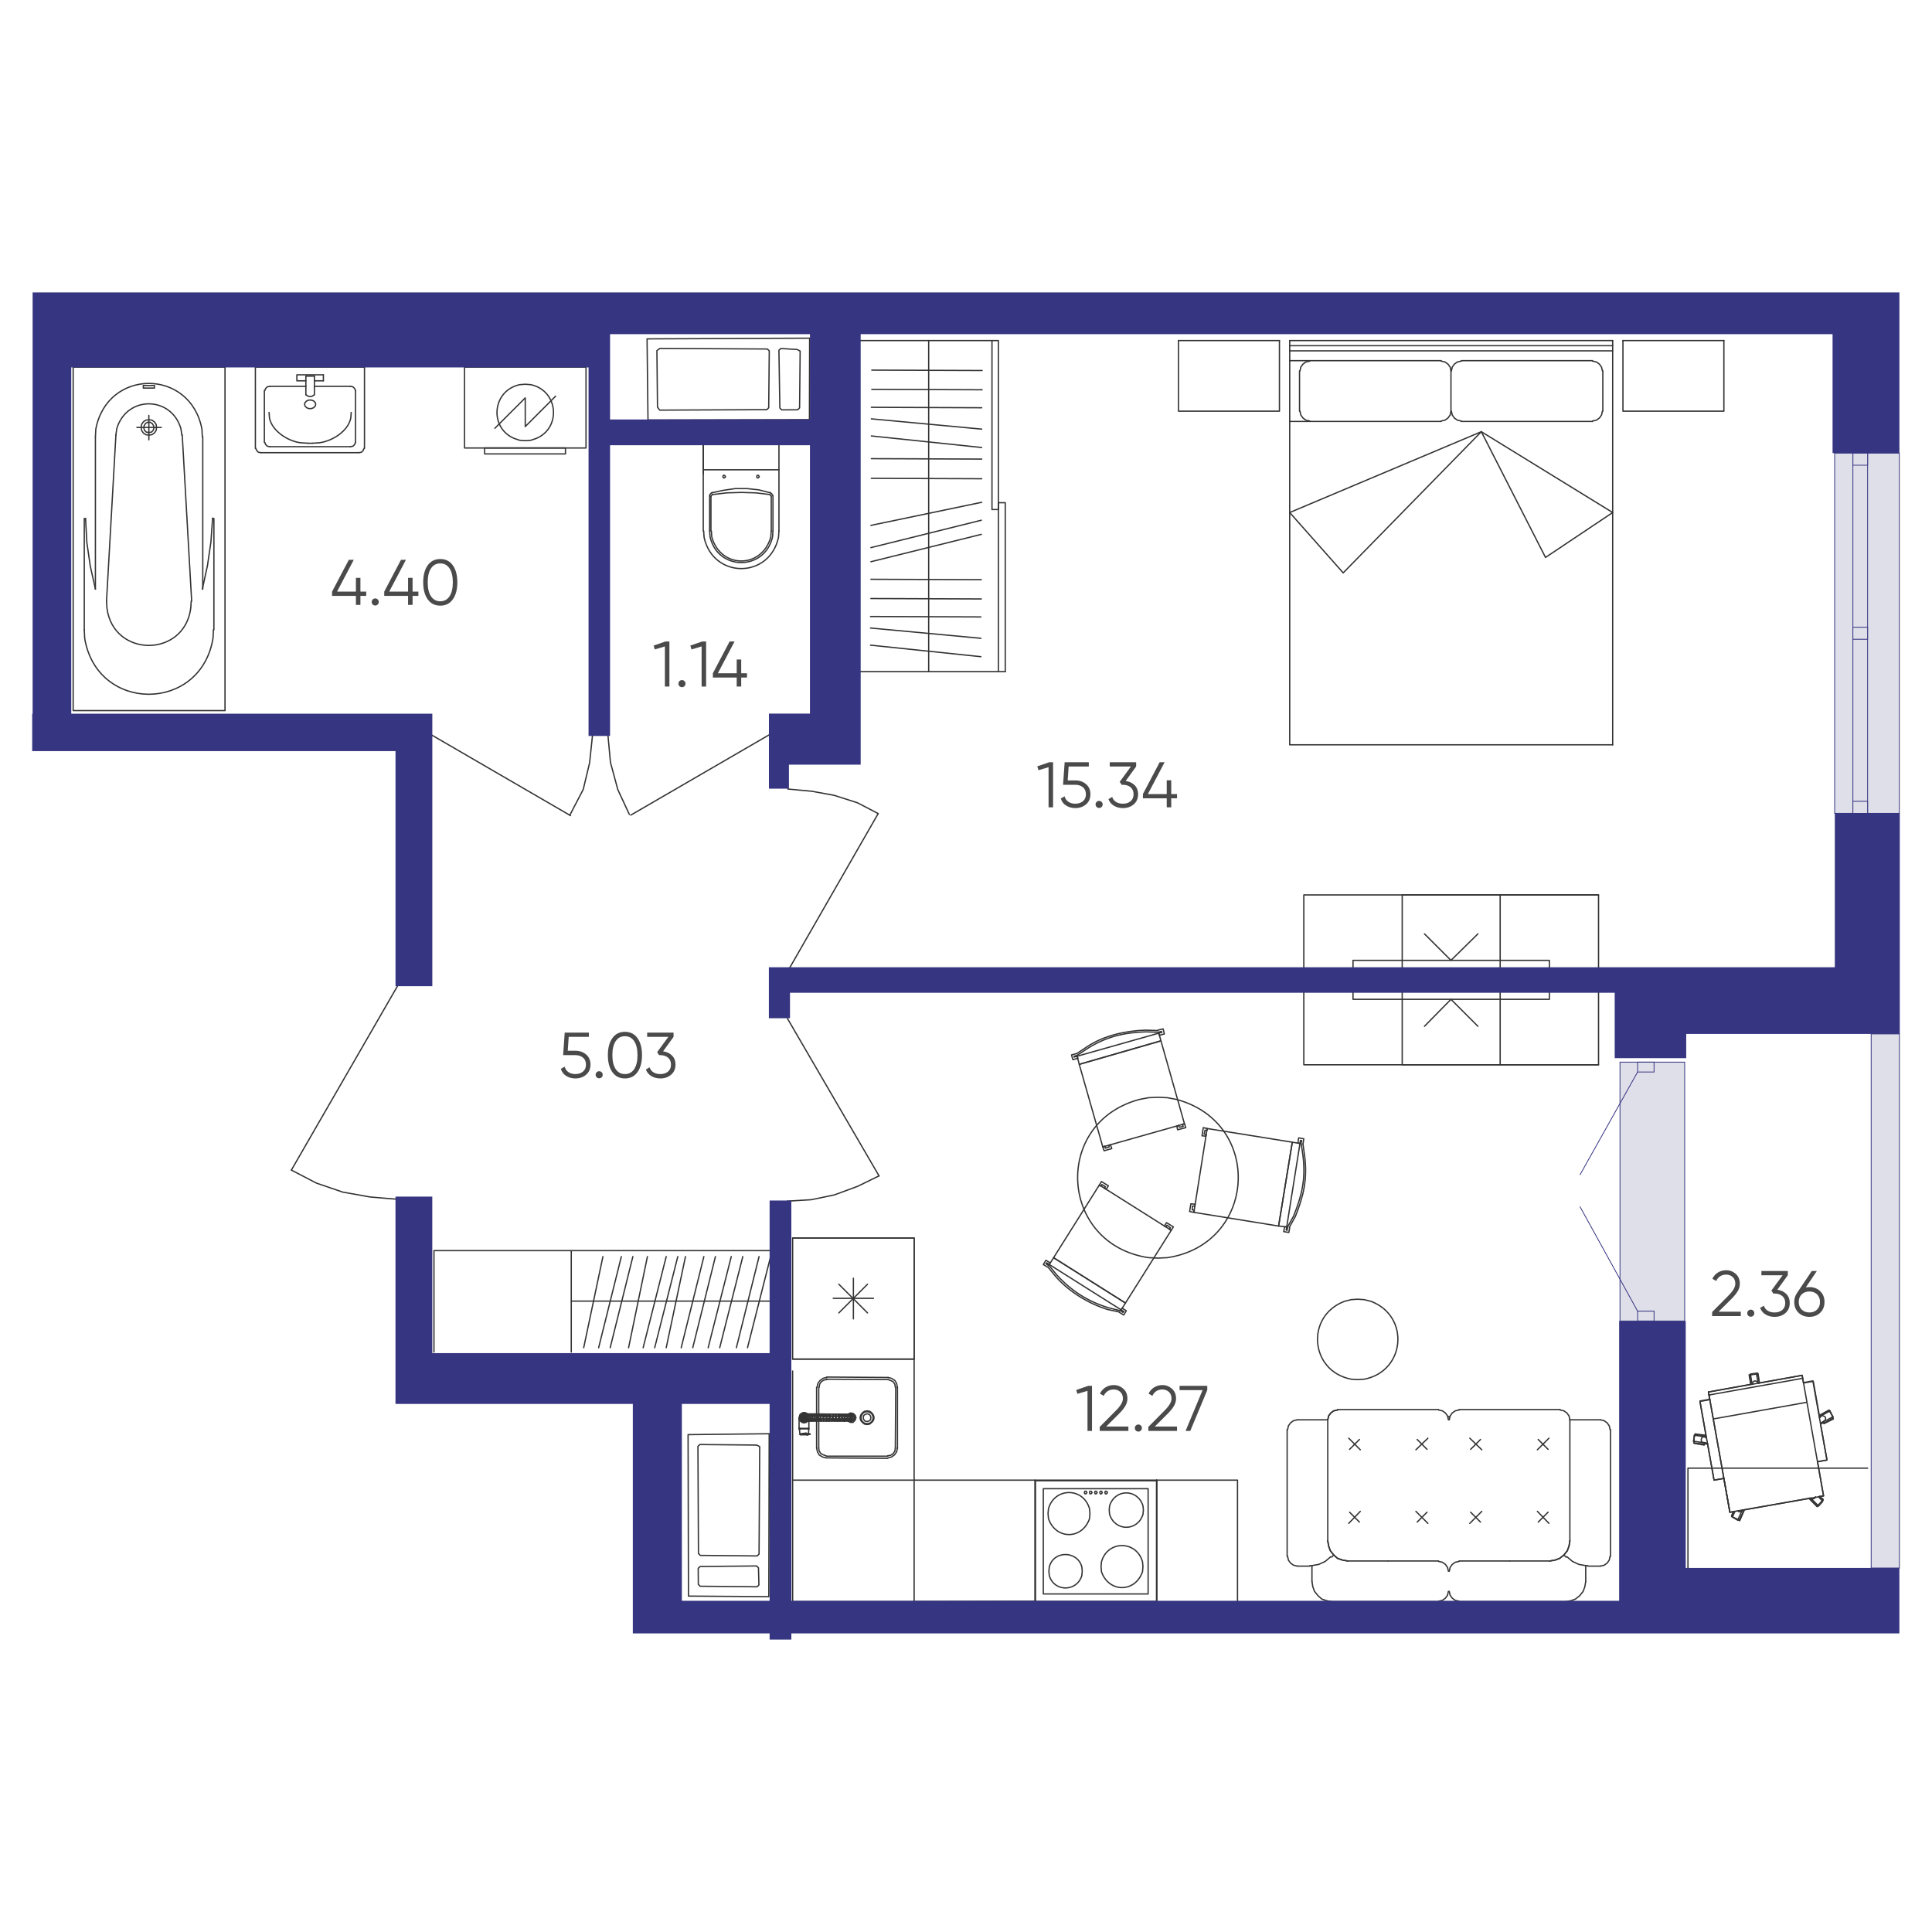 <?xml version="1.0" encoding="UTF-8"?>
<svg xmlns="http://www.w3.org/2000/svg" viewBox="0 0 600 600">
  <defs>
    <style>
      .uuid-2974dc1e-579e-4063-9ac2-d8d634e8798d {
        fill: #dfdfe9;
        stroke: #363581;
        stroke-miterlimit: 10;
        stroke-width: .25px;
      }

      .uuid-595807c5-34c5-4539-9c08-60b604ff42c7 {
        fill: #4a4a4a;
      }

      .uuid-c9a67e2a-4cec-44bb-b610-eb2ac23844d5 {
        fill: #363581;
      }

      .uuid-9f758693-87ea-4dd3-91ac-4497215965fc {
        fill: none;
        stroke: #333;
        stroke-linecap: round;
        stroke-linejoin: round;
        stroke-width: .4px;
      }
    </style>
  </defs>
  <g id="uuid-fd0f8ce9-e5b0-4e0e-b700-6dee5650f273" data-name="мебель">
    <g>
      <line class="uuid-9f758693-87ea-4dd3-91ac-4497215965fc" x1="500.83" y1="108.96" x2="400.53" y2="108.96"/>
      <polyline class="uuid-9f758693-87ea-4dd3-91ac-4497215965fc" points="500.83 231.31 400.53 231.31 400.53 105.77"/>
      <polyline class="uuid-9f758693-87ea-4dd3-91ac-4497215965fc" points="500.83 159.17 460.04 134.07 400.53 159.17"/>
      <polyline class="uuid-9f758693-87ea-4dd3-91ac-4497215965fc" points="460.04 134.07 479.97 173.12 500.83 159.17"/>
      <polyline class="uuid-9f758693-87ea-4dd3-91ac-4497215965fc" points="460.04 134.07 417.14 177.91 400.53 159.17"/>
      <line class="uuid-9f758693-87ea-4dd3-91ac-4497215965fc" x1="494.58" y1="130.88" x2="453.8" y2="130.88"/>
      <line class="uuid-9f758693-87ea-4dd3-91ac-4497215965fc" x1="494.58" y1="112.01" x2="453.8" y2="112.01"/>
      <line class="uuid-9f758693-87ea-4dd3-91ac-4497215965fc" x1="403.58" y1="115.2" x2="403.58" y2="127.69"/>
      <line class="uuid-9f758693-87ea-4dd3-91ac-4497215965fc" x1="497.77" y1="127.69" x2="497.77" y2="115.2"/>
      <polyline class="uuid-9f758693-87ea-4dd3-91ac-4497215965fc" points="497.64 115.2 497.37 114.01 496.71 113.08 495.78 112.41 494.58 112.15"/>
      <polyline class="uuid-9f758693-87ea-4dd3-91ac-4497215965fc" points="494.58 130.75 495.78 130.48 496.71 129.82 497.37 128.89 497.64 127.69"/>
      <polyline class="uuid-9f758693-87ea-4dd3-91ac-4497215965fc" points="406.77 112.15 405.58 112.41 404.65 113.08 403.98 114.01 403.72 115.2"/>
      <polyline class="uuid-9f758693-87ea-4dd3-91ac-4497215965fc" points="403.72 127.69 403.98 128.89 404.65 129.82 405.58 130.48 406.77 130.75"/>
      <line class="uuid-9f758693-87ea-4dd3-91ac-4497215965fc" x1="500.83" y1="231.31" x2="500.83" y2="105.77"/>
      <line class="uuid-9f758693-87ea-4dd3-91ac-4497215965fc" x1="500.83" y1="107.36" x2="400.53" y2="107.36"/>
      <line class="uuid-9f758693-87ea-4dd3-91ac-4497215965fc" x1="400.53" y1="105.77" x2="500.83" y2="105.77"/>
      <line class="uuid-9f758693-87ea-4dd3-91ac-4497215965fc" x1="450.61" y1="127.69" x2="450.61" y2="115.2"/>
      <line class="uuid-9f758693-87ea-4dd3-91ac-4497215965fc" x1="447.56" y1="130.88" x2="400.53" y2="130.88"/>
      <line class="uuid-9f758693-87ea-4dd3-91ac-4497215965fc" x1="447.56" y1="112.01" x2="400.53" y2="112.01"/>
      <polyline class="uuid-9f758693-87ea-4dd3-91ac-4497215965fc" points="453.8 112.15 452.6 112.41 451.67 113.08 451.01 114.01 450.74 115.2"/>
      <polyline class="uuid-9f758693-87ea-4dd3-91ac-4497215965fc" points="450.74 127.69 451.01 128.89 451.67 129.82 452.6 130.48 453.8 130.75"/>
      <polyline class="uuid-9f758693-87ea-4dd3-91ac-4497215965fc" points="447.56 130.75 448.75 130.48 449.68 129.82 450.35 128.89 450.61 127.69"/>
      <polyline class="uuid-9f758693-87ea-4dd3-91ac-4497215965fc" points="450.61 115.2 450.35 114.01 449.68 113.08 448.75 112.41 447.56 112.15"/>
      <polyline class="uuid-9f758693-87ea-4dd3-91ac-4497215965fc" points="504.02 105.77 504.02 127.69 535.37 127.69 535.37 105.77"/>
      <polyline class="uuid-9f758693-87ea-4dd3-91ac-4497215965fc" points="397.34 105.77 397.34 127.69 365.99 127.69 365.99 105.77"/>
      <line class="uuid-9f758693-87ea-4dd3-91ac-4497215965fc" x1="504.02" y1="105.77" x2="535.37" y2="105.77"/>
      <line class="uuid-9f758693-87ea-4dd3-91ac-4497215965fc" x1="397.34" y1="105.77" x2="365.99" y2="105.77"/>
      <polyline class="uuid-9f758693-87ea-4dd3-91ac-4497215965fc" points="496.44 300.78 496.44 277.93 404.91 277.93 404.91 300.78"/>
      <polyline class="uuid-9f758693-87ea-4dd3-91ac-4497215965fc" points="496.44 277.93 465.89 277.93 465.89 300.78"/>
      <polyline class="uuid-9f758693-87ea-4dd3-91ac-4497215965fc" points="465.89 277.93 435.47 277.93 435.47 300.78"/>
      <rect class="uuid-9f758693-87ea-4dd3-91ac-4497215965fc" x="420.19" y="298.25" width="60.98" height="2.52"/>
      <polyline class="uuid-9f758693-87ea-4dd3-91ac-4497215965fc" points="458.98 290.02 450.61 298.25 442.38 290.02"/>
      <line class="uuid-9f758693-87ea-4dd3-91ac-4497215965fc" x1="404.91" y1="300.78" x2="496.44" y2="300.78"/>
      <line class="uuid-9f758693-87ea-4dd3-91ac-4497215965fc" x1="266.89" y1="208.59" x2="312.19" y2="208.59"/>
      <polyline class="uuid-9f758693-87ea-4dd3-91ac-4497215965fc" points="266.89 105.77 308.07 105.77 308.07 158.24 310.06 158.24 310.06 105.77 308.07 105.77"/>
      <polyline class="uuid-9f758693-87ea-4dd3-91ac-4497215965fc" points="310.06 158.24 310.06 156.12 312.19 156.12 312.19 208.59"/>
      <line class="uuid-9f758693-87ea-4dd3-91ac-4497215965fc" x1="310.06" y1="156.12" x2="310.06" y2="208.59"/>
      <line class="uuid-9f758693-87ea-4dd3-91ac-4497215965fc" x1="304.62" y1="203.94" x2="270.34" y2="200.36"/>
      <line class="uuid-9f758693-87ea-4dd3-91ac-4497215965fc" x1="270.34" y1="195.04" x2="304.62" y2="198.23"/>
      <line class="uuid-9f758693-87ea-4dd3-91ac-4497215965fc" x1="304.62" y1="191.59" x2="270.34" y2="191.46"/>
      <line class="uuid-9f758693-87ea-4dd3-91ac-4497215965fc" x1="270.47" y1="185.88" x2="304.75" y2="186.01"/>
      <line class="uuid-9f758693-87ea-4dd3-91ac-4497215965fc" x1="304.75" y1="180.03" x2="270.47" y2="179.9"/>
      <line class="uuid-9f758693-87ea-4dd3-91ac-4497215965fc" x1="270.47" y1="174.45" x2="304.75" y2="165.95"/>
      <line class="uuid-9f758693-87ea-4dd3-91ac-4497215965fc" x1="304.75" y1="161.56" x2="270.47" y2="170.07"/>
      <line class="uuid-9f758693-87ea-4dd3-91ac-4497215965fc" x1="270.47" y1="163.16" x2="304.88" y2="155.99"/>
      <line class="uuid-9f758693-87ea-4dd3-91ac-4497215965fc" x1="304.88" y1="148.68" x2="270.61" y2="148.55"/>
      <line class="uuid-9f758693-87ea-4dd3-91ac-4497215965fc" x1="270.61" y1="142.44" x2="304.88" y2="142.57"/>
      <line class="uuid-9f758693-87ea-4dd3-91ac-4497215965fc" x1="304.88" y1="138.98" x2="270.61" y2="135.39"/>
      <line class="uuid-9f758693-87ea-4dd3-91ac-4497215965fc" x1="270.61" y1="130.08" x2="304.88" y2="133.27"/>
      <line class="uuid-9f758693-87ea-4dd3-91ac-4497215965fc" x1="304.88" y1="126.63" x2="270.61" y2="126.49"/>
      <line class="uuid-9f758693-87ea-4dd3-91ac-4497215965fc" x1="270.74" y1="120.91" x2="305.01" y2="121.05"/>
      <line class="uuid-9f758693-87ea-4dd3-91ac-4497215965fc" x1="305.01" y1="115.07" x2="270.74" y2="114.94"/>
      <line class="uuid-9f758693-87ea-4dd3-91ac-4497215965fc" x1="288.41" y1="105.77" x2="288.41" y2="208.59"/>
      <line class="uuid-9f758693-87ea-4dd3-91ac-4497215965fc" x1="266.89" y1="105.77" x2="266.89" y2="208.59"/>
      <line class="uuid-9f758693-87ea-4dd3-91ac-4497215965fc" x1="56.59" y1="135" x2="59.52" y2="186.67"/>
      <path class="uuid-9f758693-87ea-4dd3-91ac-4497215965fc" d="M33.08,186.67l.13,2.13c1.93,15.52,24.1,15.52,26.04,0l.13-2.13"/>
      <line class="uuid-9f758693-87ea-4dd3-91ac-4497215965fc" x1="33.08" y1="186.67" x2="36" y2="135"/>
      <path class="uuid-9f758693-87ea-4dd3-91ac-4497215965fc" d="M56.46,135.13l-.27-1.99c-3.02-10.3-16.9-10.3-19.93,0l-.27,1.99"/>
      <polyline class="uuid-9f758693-87ea-4dd3-91ac-4497215965fc" points="29.63 182.95 28.03 175.78 26.97 168.47 26.57 161.03"/>
      <line class="uuid-9f758693-87ea-4dd3-91ac-4497215965fc" x1="29.63" y1="182.95" x2="29.63" y2="135.66"/>
      <path class="uuid-9f758693-87ea-4dd3-91ac-4497215965fc" d="M62.84,135.66l-.13-2.39c-3.53-18.93-29.41-18.93-32.95,0l-.13,2.39"/>
      <line class="uuid-9f758693-87ea-4dd3-91ac-4497215965fc" x1="62.97" y1="135.66" x2="62.97" y2="182.95"/>
      <polyline class="uuid-9f758693-87ea-4dd3-91ac-4497215965fc" points="62.84 182.95 64.43 175.65 65.5 168.34 66.03 160.9"/>
      <polyline class="uuid-9f758693-87ea-4dd3-91ac-4497215965fc" points="66.03 161.03 66.43 161.03 66.43 195.57"/>
      <path class="uuid-9f758693-87ea-4dd3-91ac-4497215965fc" d="M26.17,195.57l.13,2.66c3.83,23.2,36.05,23.14,39.85,0l.13-2.66"/>
      <polyline class="uuid-9f758693-87ea-4dd3-91ac-4497215965fc" points="26.17 195.57 26.17 161.03 26.57 161.03"/>
      <rect class="uuid-9f758693-87ea-4dd3-91ac-4497215965fc" x="22.72" y="114.01" width="47.16" height="106.67"/>
      <polygon class="uuid-9f758693-87ea-4dd3-91ac-4497215965fc" points="46.23 134.33 47.03 134.2 47.56 133.67 47.83 132.87 47.69 132.21 47.3 131.54 46.63 131.14 45.83 131.14 45.17 131.54 44.77 132.21 44.64 132.87 44.9 133.67 45.44 134.2 46.23 134.33"/>
      <polygon class="uuid-9f758693-87ea-4dd3-91ac-4497215965fc" points="46.23 135.13 47.16 135 47.96 134.46 48.49 133.67 48.62 132.74 48.49 131.81 47.96 131.01 47.16 130.48 46.23 130.35 45.3 130.48 44.51 131.01 43.97 131.81 43.84 132.74 43.97 133.67 44.51 134.46 45.3 135 46.23 135.13"/>
      <polyline class="uuid-9f758693-87ea-4dd3-91ac-4497215965fc" points="46.23 132.74 46.23 136.59 46.23 132.74 50.09 132.74 46.23 132.74 46.23 129.02 46.23 132.74 42.51 132.74"/>
      <rect class="uuid-9f758693-87ea-4dd3-91ac-4497215965fc" x="44.51" y="119.72" width="3.45" height=".8"/>
      <line class="uuid-9f758693-87ea-4dd3-91ac-4497215965fc" x1="100.43" y1="118.26" x2="100.43" y2="116.4"/>
      <polyline class="uuid-9f758693-87ea-4dd3-91ac-4497215965fc" points="94.99 118.26 92.2 118.26 92.2 116.4 100.43 116.4"/>
      <line class="uuid-9f758693-87ea-4dd3-91ac-4497215965fc" x1="113.19" y1="139.25" x2="113.19" y2="114.01"/>
      <line class="uuid-9f758693-87ea-4dd3-91ac-4497215965fc" x1="81.04" y1="140.58" x2="111.46" y2="140.58"/>
      <polyline class="uuid-9f758693-87ea-4dd3-91ac-4497215965fc" points="79.31 139.25 79.31 114.01 113.19 114.01"/>
      <polyline class="uuid-9f758693-87ea-4dd3-91ac-4497215965fc" points="111.46 140.58 112.26 140.44 112.79 139.91 113.05 139.25"/>
      <polyline class="uuid-9f758693-87ea-4dd3-91ac-4497215965fc" points="79.44 139.25 79.71 139.91 80.24 140.44 81.04 140.58"/>
      <line class="uuid-9f758693-87ea-4dd3-91ac-4497215965fc" x1="97.64" y1="116.8" x2="97.64" y2="122.64"/>
      <line class="uuid-9f758693-87ea-4dd3-91ac-4497215965fc" x1="94.99" y1="116.8" x2="94.99" y2="122.64"/>
      <polygon class="uuid-9f758693-87ea-4dd3-91ac-4497215965fc" points="94.59 125.56 94.72 126.1 95.25 126.63 95.92 126.89 96.71 126.89 97.38 126.63 97.91 126.1 98.04 125.56 97.91 125.03 97.38 124.5 96.71 124.24 95.92 124.24 95.25 124.5 94.72 125.03 94.59 125.56"/>
      <polyline class="uuid-9f758693-87ea-4dd3-91ac-4497215965fc" points="95.12 122.64 95.65 123.04 96.32 123.17 96.98 123.04 97.51 122.64"/>
      <line class="uuid-9f758693-87ea-4dd3-91ac-4497215965fc" x1="94.99" y1="116.8" x2="97.64" y2="116.8"/>
      <polyline class="uuid-9f758693-87ea-4dd3-91ac-4497215965fc" points="108.8 138.72 109.6 138.58 110.13 138.05 110.4 137.39"/>
      <line class="uuid-9f758693-87ea-4dd3-91ac-4497215965fc" x1="108.8" y1="138.72" x2="83.83" y2="138.72"/>
      <polyline class="uuid-9f758693-87ea-4dd3-91ac-4497215965fc" points="82.23 137.39 82.5 138.05 83.03 138.58 83.83 138.72"/>
      <line class="uuid-9f758693-87ea-4dd3-91ac-4497215965fc" x1="82.1" y1="137.39" x2="82.1" y2="121.31"/>
      <polyline class="uuid-9f758693-87ea-4dd3-91ac-4497215965fc" points="83.83 119.98 83.03 120.12 82.5 120.65 82.23 121.31"/>
      <line class="uuid-9f758693-87ea-4dd3-91ac-4497215965fc" x1="83.83" y1="119.98" x2="94.99" y2="119.98"/>
      <line class="uuid-9f758693-87ea-4dd3-91ac-4497215965fc" x1="97.64" y1="119.98" x2="108.8" y2="119.98"/>
      <polyline class="uuid-9f758693-87ea-4dd3-91ac-4497215965fc" points="110.4 121.31 110.13 120.65 109.6 120.12 108.8 119.98"/>
      <line class="uuid-9f758693-87ea-4dd3-91ac-4497215965fc" x1="110.4" y1="121.31" x2="110.4" y2="137.39"/>
      <line class="uuid-9f758693-87ea-4dd3-91ac-4497215965fc" x1="97.64" y1="118.26" x2="100.43" y2="118.26"/>
      <path class="uuid-9f758693-87ea-4dd3-91ac-4497215965fc" d="M96.98,137.65l2.13-.13c3.91-.47,9.02-3.54,9.83-7.7l.13-1.73"/>
      <line class="uuid-9f758693-87ea-4dd3-91ac-4497215965fc" x1="96.98" y1="137.65" x2="95.65" y2="137.65"/>
      <path class="uuid-9f758693-87ea-4dd3-91ac-4497215965fc" d="M83.56,128.09l.13,1.73c.8,4.12,5.92,7.31,9.83,7.7l2.13,.13"/>
      <rect class="uuid-9f758693-87ea-4dd3-91ac-4497215965fc" x="144.26" y="114.01" width="37.73" height="25.11"/>
      <polyline class="uuid-9f758693-87ea-4dd3-91ac-4497215965fc" points="153.69 133 163.12 123.57 163.12 132.47 172.55 123.04"/>
      <path class="uuid-9f758693-87ea-4dd3-91ac-4497215965fc" d="M163.12,136.86l1.73-.13,1.59-.53c7.89-3.17,7.09-14.84-1.59-16.74l-1.73-.13-1.73,.13c-8.68,1.9-9.49,13.57-1.59,16.74l1.59,.53,1.73,.13Z"/>
      <rect class="uuid-9f758693-87ea-4dd3-91ac-4497215965fc" x="150.5" y="139.11" width="25.11" height="1.86"/>
      <path class="uuid-9f758693-87ea-4dd3-91ac-4497215965fc" d="M218.53,164.89l.13,1.99c2.79,12.93,20.33,12.93,23.11,0l.13-1.99"/>
      <path class="uuid-9f758693-87ea-4dd3-91ac-4497215965fc" d="M220.39,164.89l.13,1.86c2.42,10.61,16.97,10.61,19.4,0l.13-1.86"/>
      <path class="uuid-9f758693-87ea-4dd3-91ac-4497215965fc" d="M220.92,164.89l.13,1.86c2.71,9.96,15.63,9.96,18.33,0l.13-1.86"/>
      <polyline class="uuid-9f758693-87ea-4dd3-91ac-4497215965fc" points="239.12 153.59 234.74 153.06 230.22 152.93 225.71 153.06 221.32 153.59"/>
      <polyline class="uuid-9f758693-87ea-4dd3-91ac-4497215965fc" points="239.26 153.06 235.67 152.13 231.95 151.73 228.36 151.73 224.64 152.27 221.06 153.06"/>
      <polyline class="uuid-9f758693-87ea-4dd3-91ac-4497215965fc" points="221.19 152.93 220.66 153.33 220.39 153.86"/>
      <line class="uuid-9f758693-87ea-4dd3-91ac-4497215965fc" x1="220.39" y1="164.89" x2="220.39" y2="153.86"/>
      <line class="uuid-9f758693-87ea-4dd3-91ac-4497215965fc" x1="221.19" y1="153.59" x2="220.79" y2="154.13"/>
      <line class="uuid-9f758693-87ea-4dd3-91ac-4497215965fc" x1="220.79" y1="164.89" x2="220.79" y2="154.13"/>
      <line class="uuid-9f758693-87ea-4dd3-91ac-4497215965fc" x1="218.4" y1="137.79" x2="218.4" y2="164.89"/>
      <polygon class="uuid-9f758693-87ea-4dd3-91ac-4497215965fc" points="235.8 148.02 235.54 147.62 235.14 147.62 235.01 148.02 235.14 148.41 235.54 148.41 235.8 148.02"/>
      <polygon class="uuid-9f758693-87ea-4dd3-91ac-4497215965fc" points="225.31 148.02 225.04 147.62 224.64 147.62 224.51 148.02 224.64 148.41 225.04 148.41 225.31 148.02"/>
      <polyline class="uuid-9f758693-87ea-4dd3-91ac-4497215965fc" points="239.92 153.86 239.65 153.33 239.12 152.93"/>
      <line class="uuid-9f758693-87ea-4dd3-91ac-4497215965fc" x1="240.05" y1="164.89" x2="240.05" y2="153.86"/>
      <line class="uuid-9f758693-87ea-4dd3-91ac-4497215965fc" x1="239.52" y1="154.13" x2="239.12" y2="153.59"/>
      <line class="uuid-9f758693-87ea-4dd3-91ac-4497215965fc" x1="239.52" y1="164.89" x2="239.52" y2="154.13"/>
      <line class="uuid-9f758693-87ea-4dd3-91ac-4497215965fc" x1="241.91" y1="137.79" x2="241.91" y2="164.89"/>
      <line class="uuid-9f758693-87ea-4dd3-91ac-4497215965fc" x1="218.4" y1="137.79" x2="218.4" y2="147.22"/>
      <line class="uuid-9f758693-87ea-4dd3-91ac-4497215965fc" x1="218.4" y1="145.89" x2="241.91" y2="145.89"/>
      <line class="uuid-9f758693-87ea-4dd3-91ac-4497215965fc" x1="218.4" y1="137.79" x2="241.91" y2="137.79"/>
      <polyline class="uuid-9f758693-87ea-4dd3-91ac-4497215965fc" points="134.77 419.88 134.77 388.39 240.12 388.39 177.41 388.39 177.41 419.88"/>
      <line class="uuid-9f758693-87ea-4dd3-91ac-4497215965fc" x1="177.41" y1="404.07" x2="240.12" y2="404.07"/>
      <line class="uuid-9f758693-87ea-4dd3-91ac-4497215965fc" x1="222.18" y1="390.25" x2="215.14" y2="418.55"/>
      <line class="uuid-9f758693-87ea-4dd3-91ac-4497215965fc" x1="211.55" y1="418.55" x2="218.59" y2="390.25"/>
      <line class="uuid-9f758693-87ea-4dd3-91ac-4497215965fc" x1="212.88" y1="390.25" x2="206.9" y2="418.55"/>
      <line class="uuid-9f758693-87ea-4dd3-91ac-4497215965fc" x1="210.49" y1="390.25" x2="203.32" y2="418.55"/>
      <line class="uuid-9f758693-87ea-4dd3-91ac-4497215965fc" x1="199.73" y1="418.55" x2="206.9" y2="390.25"/>
      <line class="uuid-9f758693-87ea-4dd3-91ac-4497215965fc" x1="201.06" y1="390.25" x2="195.21" y2="418.55"/>
      <line class="uuid-9f758693-87ea-4dd3-91ac-4497215965fc" x1="196.54" y1="390.25" x2="189.5" y2="418.55"/>
      <line class="uuid-9f758693-87ea-4dd3-91ac-4497215965fc" x1="185.91" y1="418.55" x2="192.96" y2="390.25"/>
      <line class="uuid-9f758693-87ea-4dd3-91ac-4497215965fc" x1="187.24" y1="390.25" x2="181.27" y2="418.55"/>
      <line class="uuid-9f758693-87ea-4dd3-91ac-4497215965fc" x1="230.68" y1="390.25" x2="223.51" y2="418.55"/>
      <line class="uuid-9f758693-87ea-4dd3-91ac-4497215965fc" x1="219.92" y1="418.55" x2="227.1" y2="390.25"/>
      <line class="uuid-9f758693-87ea-4dd3-91ac-4497215965fc" x1="239.32" y1="390.25" x2="232.14" y2="418.55"/>
      <line class="uuid-9f758693-87ea-4dd3-91ac-4497215965fc" x1="228.69" y1="418.55" x2="235.73" y2="390.25"/>
      <polyline class="uuid-9f758693-87ea-4dd3-91ac-4497215965fc" points="524.21 487.43 524.21 455.95 580 455.95"/>
      <line class="uuid-9f758693-87ea-4dd3-91ac-4497215965fc" x1="565.92" y1="466.05" x2="564.59" y2="467.51"/>
      <line class="uuid-9f758693-87ea-4dd3-91ac-4497215965fc" x1="566.19" y1="465.65" x2="565.79" y2="466.05"/>
      <line class="uuid-9f758693-87ea-4dd3-91ac-4497215965fc" x1="564.59" y1="467.37" x2="564.33" y2="467.77"/>
      <line class="uuid-9f758693-87ea-4dd3-91ac-4497215965fc" x1="538.02" y1="471.09" x2="539.75" y2="471.89"/>
      <line class="uuid-9f758693-87ea-4dd3-91ac-4497215965fc" x1="537.76" y1="470.69" x2="538.16" y2="470.96"/>
      <line class="uuid-9f758693-87ea-4dd3-91ac-4497215965fc" x1="539.88" y1="471.76" x2="540.15" y2="472.02"/>
      <line class="uuid-9f758693-87ea-4dd3-91ac-4497215965fc" x1="539.62" y1="469.23" x2="539.75" y2="469.23"/>
      <line class="uuid-9f758693-87ea-4dd3-91ac-4497215965fc" x1="563.8" y1="464.98" x2="563.8" y2="464.85"/>
      <line class="uuid-9f758693-87ea-4dd3-91ac-4497215965fc" x1="532.31" y1="459.67" x2="535.37" y2="459.14"/>
      <polygon class="uuid-9f758693-87ea-4dd3-91ac-4497215965fc" points="530.58 432.3 559.68 427.12 566.32 464.58 537.23 469.63 530.58 432.3"/>
      <polyline class="uuid-9f758693-87ea-4dd3-91ac-4497215965fc" points="565.12 439.48 568.05 437.88 568.18 438.28"/>
      <line class="uuid-9f758693-87ea-4dd3-91ac-4497215965fc" x1="559.81" y1="428.05" x2="530.72" y2="433.23"/>
      <line class="uuid-9f758693-87ea-4dd3-91ac-4497215965fc" x1="561.14" y1="435.49" x2="532.05" y2="440.67"/>
      <polyline class="uuid-9f758693-87ea-4dd3-91ac-4497215965fc" points="564.46 453.96 567.38 453.42 563 428.85 560.08 429.38"/>
      <polyline class="uuid-9f758693-87ea-4dd3-91ac-4497215965fc" points="532.31 459.67 527.93 435.09 530.98 434.56"/>
      <line class="uuid-9f758693-87ea-4dd3-91ac-4497215965fc" x1="568.31" y1="438.15" x2="565.26" y2="439.87"/>
      <line class="uuid-9f758693-87ea-4dd3-91ac-4497215965fc" x1="565.12" y1="439.48" x2="565.39" y2="439.87"/>
      <line class="uuid-9f758693-87ea-4dd3-91ac-4497215965fc" x1="565.26" y1="439.87" x2="565.26" y2="440.01"/>
      <polyline class="uuid-9f758693-87ea-4dd3-91ac-4497215965fc" points="566.45 442 569.24 440.41 569.11 440.01"/>
      <line class="uuid-9f758693-87ea-4dd3-91ac-4497215965fc" x1="569.24" y1="440.01" x2="566.19" y2="441.6"/>
      <line class="uuid-9f758693-87ea-4dd3-91ac-4497215965fc" x1="566.45" y1="442" x2="566.32" y2="441.6"/>
      <line class="uuid-9f758693-87ea-4dd3-91ac-4497215965fc" x1="566.19" y1="441.6" x2="566.05" y2="441.6"/>
      <line class="uuid-9f758693-87ea-4dd3-91ac-4497215965fc" x1="569.24" y1="440.01" x2="568.31" y2="438.15"/>
      <line class="uuid-9f758693-87ea-4dd3-91ac-4497215965fc" x1="526.47" y1="445.32" x2="529.65" y2="445.72"/>
      <line class="uuid-9f758693-87ea-4dd3-91ac-4497215965fc" x1="565.66" y1="439.74" x2="564.99" y2="440.14"/>
      <line class="uuid-9f758693-87ea-4dd3-91ac-4497215965fc" x1="565.92" y1="466.05" x2="564.73" y2="464.85"/>
      <line class="uuid-9f758693-87ea-4dd3-91ac-4497215965fc" x1="566.45" y1="441.34" x2="565.39" y2="442"/>
      <line class="uuid-9f758693-87ea-4dd3-91ac-4497215965fc" x1="530.58" y1="432.3" x2="537.23" y2="469.63"/>
      <line class="uuid-9f758693-87ea-4dd3-91ac-4497215965fc" x1="526.47" y1="445.32" x2="526.33" y2="445.72"/>
      <line class="uuid-9f758693-87ea-4dd3-91ac-4497215965fc" x1="526.2" y1="445.72" x2="529.65" y2="446.25"/>
      <line class="uuid-9f758693-87ea-4dd3-91ac-4497215965fc" x1="529.65" y1="445.72" x2="529.52" y2="446.12"/>
      <line class="uuid-9f758693-87ea-4dd3-91ac-4497215965fc" x1="529.65" y1="446.25" x2="529.65" y2="446.12"/>
      <polyline class="uuid-9f758693-87ea-4dd3-91ac-4497215965fc" points="529.26 448.51 526.07 448.11 526.07 447.71"/>
      <line class="uuid-9f758693-87ea-4dd3-91ac-4497215965fc" x1="525.93" y1="447.58" x2="529.52" y2="448.11"/>
      <line class="uuid-9f758693-87ea-4dd3-91ac-4497215965fc" x1="529.26" y1="448.51" x2="529.39" y2="448.11"/>
      <line class="uuid-9f758693-87ea-4dd3-91ac-4497215965fc" x1="529.52" y1="448.11" x2="529.52" y2="447.98"/>
      <line class="uuid-9f758693-87ea-4dd3-91ac-4497215965fc" x1="525.93" y1="447.58" x2="526.2" y2="445.72"/>
      <line class="uuid-9f758693-87ea-4dd3-91ac-4497215965fc" x1="529.26" y1="446.25" x2="529.92" y2="446.25"/>
      <line class="uuid-9f758693-87ea-4dd3-91ac-4497215965fc" x1="529.12" y1="447.98" x2="530.32" y2="448.24"/>
      <line class="uuid-9f758693-87ea-4dd3-91ac-4497215965fc" x1="545.46" y1="426.46" x2="545.99" y2="429.51"/>
      <line class="uuid-9f758693-87ea-4dd3-91ac-4497215965fc" x1="566.19" y1="465.65" x2="565.12" y2="464.72"/>
      <polyline class="uuid-9f758693-87ea-4dd3-91ac-4497215965fc" points="544.13 429.91 543.6 426.72 545.46 426.46"/>
      <line class="uuid-9f758693-87ea-4dd3-91ac-4497215965fc" x1="545.86" y1="426.46" x2="546.39" y2="429.51"/>
      <line class="uuid-9f758693-87ea-4dd3-91ac-4497215965fc" x1="564.59" y1="467.51" x2="562.33" y2="465.25"/>
      <line class="uuid-9f758693-87ea-4dd3-91ac-4497215965fc" x1="564.33" y1="467.77" x2="561.94" y2="465.25"/>
      <line class="uuid-9f758693-87ea-4dd3-91ac-4497215965fc" x1="538.02" y1="471.09" x2="538.82" y2="469.37"/>
      <line class="uuid-9f758693-87ea-4dd3-91ac-4497215965fc" x1="537.76" y1="470.7" x2="538.29" y2="469.5"/>
      <line class="uuid-9f758693-87ea-4dd3-91ac-4497215965fc" x1="539.75" y1="471.89" x2="541.08" y2="468.97"/>
      <line class="uuid-9f758693-87ea-4dd3-91ac-4497215965fc" x1="540.15" y1="472.02" x2="541.61" y2="468.97"/>
      <line class="uuid-9f758693-87ea-4dd3-91ac-4497215965fc" x1="545.86" y1="426.46" x2="545.46" y2="426.59"/>
      <polyline class="uuid-9f758693-87ea-4dd3-91ac-4497215965fc" points="543.74 429.91 543.2 426.99 543.6 426.86"/>
      <path class="uuid-9f758693-87ea-4dd3-91ac-4497215965fc" d="M544.27,429.91v-.4c.3-.87,1.1-.75,1.59-.27l.13,.4"/>
      <polyline class="uuid-9f758693-87ea-4dd3-91ac-4497215965fc" points="541.08 468.97 540.95 469.23 540.81 469.37 540.55 469.37 540.41 469.5 540.02 469.5 539.88 469.37 539.62 469.23"/>
      <polyline class="uuid-9f758693-87ea-4dd3-91ac-4497215965fc" points="563.8 464.98 563.4 465.38 563.26 465.38 563 465.51 562.87 465.38 562.6 465.38 562.47 465.25"/>
      <polyline class="uuid-9f758693-87ea-4dd3-91ac-4497215965fc" points="529.12 447.98 528.72 447.98 528.46 447.71 528.33 447.31 528.33 447.05 528.46 446.65 528.59 446.38 528.99 446.25 529.26 446.25"/>
      <path class="uuid-9f758693-87ea-4dd3-91ac-4497215965fc" d="M565.66,439.74l.27-.13c1.04,.32,1.27,.64,.8,1.59l-.27,.13"/>
      <polygon class="uuid-9f758693-87ea-4dd3-91ac-4497215965fc" points="559.68 427.12 560.08 429.51 563.13 428.98 565.12 440.27 565.39 440.01 565.26 439.74 568.05 438.15 568.31 438.55 568.31 438.41 569.24 440.14 569.11 440.27 569.37 440.67 566.45 442.13 566.32 441.87 566.19 441.87 565.39 442.27 567.38 453.43 564.46 453.96 566.32 464.58 564.99 464.72 566.19 465.91 565.92 466.18 566.05 466.31 564.73 467.77 564.59 467.64 564.33 467.91 561.94 465.51 562.2 465.25 541.34 468.97 541.21 468.97 541.61 469.23 540.28 472.29 539.88 472.02 539.75 472.16 538.16 471.23 537.76 470.96 538.42 469.5 537.23 469.63 535.37 459.14 532.31 459.67 530.32 448.51 529.52 448.38 529.39 448.38 529.26 448.78 526.07 448.24 526.2 447.85 526.07 447.85 526.2 445.85 526.33 445.99 526.47 445.45 529.65 445.99 529.65 446.38 529.79 446.38 529.79 446.52 529.92 446.52 527.93 435.23 530.98 434.69 530.58 432.3 543.74 429.91 543.34 427.26 543.74 427.12 543.6 426.99 545.46 426.72 545.6 426.86 545.99 426.72 546.39 429.51 559.68 427.12"/>
      <polyline class="uuid-9f758693-87ea-4dd3-91ac-4497215965fc" points="246.16 425.79 246.16 497.4 359.21 497.4"/>
      <polyline class="uuid-9f758693-87ea-4dd3-91ac-4497215965fc" points="359.21 459.67 246.16 459.67 283.89 459.67 283.89 384.48 246.16 384.48"/>
      <line class="uuid-9f758693-87ea-4dd3-91ac-4497215965fc" x1="283.89" y1="422.07" x2="246.16" y2="422.07"/>
      <line class="uuid-9f758693-87ea-4dd3-91ac-4497215965fc" x1="359.21" y1="459.67" x2="359.21" y2="497.4"/>
      <polyline class="uuid-9f758693-87ea-4dd3-91ac-4497215965fc" points="283.89 459.67 283.89 497.4 321.49 497.26 321.49 459.67"/>
      <line class="uuid-9f758693-87ea-4dd3-91ac-4497215965fc" x1="431.08" y1="484.78" x2="446.76" y2="484.78"/>
      <line class="uuid-9f758693-87ea-4dd3-91ac-4497215965fc" x1="412.35" y1="440.94" x2="412.35" y2="478.53"/>
      <line class="uuid-9f758693-87ea-4dd3-91ac-4497215965fc" x1="422.45" y1="450.24" x2="418.86" y2="446.65"/>
      <line class="uuid-9f758693-87ea-4dd3-91ac-4497215965fc" x1="419.13" y1="450.1" x2="422.18" y2="447.05"/>
      <line class="uuid-9f758693-87ea-4dd3-91ac-4497215965fc" x1="422.45" y1="469.37" x2="418.86" y2="473.09"/>
      <line class="uuid-9f758693-87ea-4dd3-91ac-4497215965fc" x1="419.13" y1="469.63" x2="422.18" y2="472.69"/>
      <line class="uuid-9f758693-87ea-4dd3-91ac-4497215965fc" x1="418.6" y1="484.78" x2="431.08" y2="484.78"/>
      <polyline class="uuid-9f758693-87ea-4dd3-91ac-4497215965fc" points="412.35 478.53 412.62 480.13 413.15 481.59 414.21 482.92 415.41 483.98 417 484.51 418.6 484.78"/>
      <polyline class="uuid-9f758693-87ea-4dd3-91ac-4497215965fc" points="412.35 478.53 412.62 480.13 413.15 481.59 414.21 482.92 415.41 483.98 417 484.51 418.6 484.78"/>
      <line class="uuid-9f758693-87ea-4dd3-91ac-4497215965fc" x1="487.54" y1="440.94" x2="487.54" y2="478.53"/>
      <path class="uuid-9f758693-87ea-4dd3-91ac-4497215965fc" d="M449.95,440.94v0Z"/>
      <line class="uuid-9f758693-87ea-4dd3-91ac-4497215965fc" x1="480.77" y1="469.63" x2="477.71" y2="472.69"/>
      <line class="uuid-9f758693-87ea-4dd3-91ac-4497215965fc" x1="477.45" y1="469.37" x2="481.03" y2="473.09"/>
      <line class="uuid-9f758693-87ea-4dd3-91ac-4497215965fc" x1="480.77" y1="450.1" x2="477.71" y2="447.05"/>
      <line class="uuid-9f758693-87ea-4dd3-91ac-4497215965fc" x1="477.45" y1="450.24" x2="481.03" y2="446.65"/>
      <line class="uuid-9f758693-87ea-4dd3-91ac-4497215965fc" x1="450.08" y1="440.01" x2="449.81" y2="440.01"/>
      <line class="uuid-9f758693-87ea-4dd3-91ac-4497215965fc" x1="443.17" y1="469.63" x2="440.12" y2="472.69"/>
      <line class="uuid-9f758693-87ea-4dd3-91ac-4497215965fc" x1="439.72" y1="469.37" x2="443.44" y2="473.09"/>
      <line class="uuid-9f758693-87ea-4dd3-91ac-4497215965fc" x1="443.17" y1="450.1" x2="440.12" y2="447.05"/>
      <line class="uuid-9f758693-87ea-4dd3-91ac-4497215965fc" x1="439.72" y1="450.24" x2="443.44" y2="446.65"/>
      <line class="uuid-9f758693-87ea-4dd3-91ac-4497215965fc" x1="450.08" y1="440.01" x2="449.81" y2="440.01"/>
      <line class="uuid-9f758693-87ea-4dd3-91ac-4497215965fc" x1="460.18" y1="450.24" x2="456.46" y2="446.65"/>
      <line class="uuid-9f758693-87ea-4dd3-91ac-4497215965fc" x1="456.72" y1="450.1" x2="459.78" y2="447.05"/>
      <line class="uuid-9f758693-87ea-4dd3-91ac-4497215965fc" x1="460.18" y1="469.37" x2="456.46" y2="473.09"/>
      <line class="uuid-9f758693-87ea-4dd3-91ac-4497215965fc" x1="456.72" y1="469.63" x2="459.78" y2="472.69"/>
      <line class="uuid-9f758693-87ea-4dd3-91ac-4497215965fc" x1="485.82" y1="483.05" x2="486.35" y2="483.58"/>
      <polyline class="uuid-9f758693-87ea-4dd3-91ac-4497215965fc" points="486.61 483.45 488.34 484.91 490.33 485.84 492.59 486.24"/>
      <line class="uuid-9f758693-87ea-4dd3-91ac-4497215965fc" x1="481.3" y1="484.78" x2="468.81" y2="484.78"/>
      <polyline class="uuid-9f758693-87ea-4dd3-91ac-4497215965fc" points="481.3 484.78 482.89 484.51 484.35 483.98 485.68 482.92 486.75 481.59 487.28 480.13 487.54 478.53"/>
      <polyline class="uuid-9f758693-87ea-4dd3-91ac-4497215965fc" points="481.3 484.78 482.89 484.51 484.35 483.98 485.68 482.92 486.75 481.59 487.28 480.13 487.54 478.53"/>
      <polyline class="uuid-9f758693-87ea-4dd3-91ac-4497215965fc" points="453.14 484.91 451.94 485.17 451.01 485.84 450.35 486.77 450.08 487.96"/>
      <polyline class="uuid-9f758693-87ea-4dd3-91ac-4497215965fc" points="449.81 487.96 449.55 486.77 448.88 485.84 447.95 485.17 446.76 484.91"/>
      <line class="uuid-9f758693-87ea-4dd3-91ac-4497215965fc" x1="468.81" y1="484.78" x2="453.14" y2="484.78"/>
      <polyline class="uuid-9f758693-87ea-4dd3-91ac-4497215965fc" points="415.41 437.88 414.21 438.15 413.28 438.81 412.62 439.74 412.35 440.94"/>
      <polyline class="uuid-9f758693-87ea-4dd3-91ac-4497215965fc" points="415.41 437.88 414.21 438.15 413.28 438.81 412.62 439.74 412.35 440.94"/>
      <line class="uuid-9f758693-87ea-4dd3-91ac-4497215965fc" x1="415.41" y1="437.75" x2="446.76" y2="437.75"/>
      <polyline class="uuid-9f758693-87ea-4dd3-91ac-4497215965fc" points="449.81 440.94 449.55 439.74 448.88 438.81 447.95 438.15 446.76 437.88"/>
      <polyline class="uuid-9f758693-87ea-4dd3-91ac-4497215965fc" points="453.14 437.88 451.94 438.15 451.01 438.81 450.35 439.74 450.08 440.94"/>
      <line class="uuid-9f758693-87ea-4dd3-91ac-4497215965fc" x1="453.14" y1="437.75" x2="484.49" y2="437.75"/>
      <polyline class="uuid-9f758693-87ea-4dd3-91ac-4497215965fc" points="487.54 440.94 487.28 439.74 486.61 438.81 485.68 438.15 484.49 437.88"/>
      <line class="uuid-9f758693-87ea-4dd3-91ac-4497215965fc" x1="487.54" y1="440.94" x2="496.97" y2="440.94"/>
      <polyline class="uuid-9f758693-87ea-4dd3-91ac-4497215965fc" points="500.03 443.99 499.76 442.8 499.1 441.87 498.17 441.2 496.97 440.94"/>
      <line class="uuid-9f758693-87ea-4dd3-91ac-4497215965fc" x1="500.16" y1="443.99" x2="500.16" y2="483.31"/>
      <polyline class="uuid-9f758693-87ea-4dd3-91ac-4497215965fc" points="496.97 486.37 498.17 486.1 499.1 485.44 499.76 484.51 500.03 483.31"/>
      <line class="uuid-9f758693-87ea-4dd3-91ac-4497215965fc" x1="496.97" y1="486.37" x2="493.12" y2="486.37"/>
      <line class="uuid-9f758693-87ea-4dd3-91ac-4497215965fc" x1="492.59" y1="486.24" x2="493.12" y2="486.24"/>
      <line class="uuid-9f758693-87ea-4dd3-91ac-4497215965fc" x1="492.46" y1="486.37" x2="492.46" y2="491.15"/>
      <polyline class="uuid-9f758693-87ea-4dd3-91ac-4497215965fc" points="486.21 497.4 487.81 497.13 489.27 496.6 490.6 495.54 491.66 494.21 492.19 492.75 492.46 491.15"/>
      <line class="uuid-9f758693-87ea-4dd3-91ac-4497215965fc" x1="486.21" y1="497.4" x2="453.14" y2="497.4"/>
      <polyline class="uuid-9f758693-87ea-4dd3-91ac-4497215965fc" points="450.08 494.21 450.35 495.4 451.01 496.33 451.94 497 453.14 497.26"/>
      <polyline class="uuid-9f758693-87ea-4dd3-91ac-4497215965fc" points="446.76 497.26 447.95 497 448.88 496.33 449.55 495.4 449.81 494.21"/>
      <line class="uuid-9f758693-87ea-4dd3-91ac-4497215965fc" x1="446.76" y1="497.4" x2="413.68" y2="497.4"/>
      <polyline class="uuid-9f758693-87ea-4dd3-91ac-4497215965fc" points="407.44 491.15 407.7 492.75 408.23 494.21 409.3 495.54 410.49 496.6 412.09 497.13 413.68 497.4"/>
      <line class="uuid-9f758693-87ea-4dd3-91ac-4497215965fc" x1="407.44" y1="491.15" x2="407.44" y2="486.37"/>
      <line class="uuid-9f758693-87ea-4dd3-91ac-4497215965fc" x1="406.77" y1="486.24" x2="407.3" y2="486.24"/>
      <line class="uuid-9f758693-87ea-4dd3-91ac-4497215965fc" x1="406.77" y1="486.37" x2="402.92" y2="486.37"/>
      <polyline class="uuid-9f758693-87ea-4dd3-91ac-4497215965fc" points="399.87 483.31 400.13 484.51 400.8 485.44 401.73 486.1 402.92 486.37"/>
      <line class="uuid-9f758693-87ea-4dd3-91ac-4497215965fc" x1="399.73" y1="483.31" x2="399.73" y2="443.99"/>
      <polyline class="uuid-9f758693-87ea-4dd3-91ac-4497215965fc" points="402.92 440.94 401.73 441.2 400.8 441.87 400.13 442.8 399.87 443.99"/>
      <line class="uuid-9f758693-87ea-4dd3-91ac-4497215965fc" x1="402.92" y1="440.94" x2="412.35" y2="440.94"/>
      <polyline class="uuid-9f758693-87ea-4dd3-91ac-4497215965fc" points="407.3 486.24 409.56 485.84 411.56 484.91 413.28 483.45"/>
      <line class="uuid-9f758693-87ea-4dd3-91ac-4497215965fc" x1="413.55" y1="483.58" x2="414.08" y2="483.05"/>
      <path class="uuid-9f758693-87ea-4dd3-91ac-4497215965fc" d="M421.65,403.48l-1.99,.13-2.13,.53c-12.2,4.62-10.68,21.79,2.13,24.18l1.99,.13,1.99-.13c12.8-2.39,14.33-19.56,2.13-24.18l-2.13-.53-1.99-.13Z"/>
      <polyline class="uuid-9f758693-87ea-4dd3-91ac-4497215965fc" points="496.44 307.83 496.44 330.68 404.91 330.68 404.91 307.83"/>
      <polyline class="uuid-9f758693-87ea-4dd3-91ac-4497215965fc" points="496.44 330.68 465.89 330.68 465.89 307.83"/>
      <polyline class="uuid-9f758693-87ea-4dd3-91ac-4497215965fc" points="465.89 330.68 435.47 330.68 435.47 307.83"/>
      <rect class="uuid-9f758693-87ea-4dd3-91ac-4497215965fc" x="420.19" y="307.83" width="60.98" height="2.52"/>
      <polyline class="uuid-9f758693-87ea-4dd3-91ac-4497215965fc" points="458.98 318.72 450.61 310.35 442.38 318.72"/>
      <line class="uuid-9f758693-87ea-4dd3-91ac-4497215965fc" x1="404.91" y1="307.83" x2="496.44" y2="307.83"/>
      <polyline class="uuid-9f758693-87ea-4dd3-91ac-4497215965fc" points="359.21 459.67 384.32 459.67 384.32 497.4"/>
      <rect class="uuid-9f758693-87ea-4dd3-91ac-4497215965fc" x="246.16" y="384.48" width="37.73" height="37.6"/>
      <line class="uuid-9f758693-87ea-4dd3-91ac-4497215965fc" x1="271.27" y1="403.21" x2="258.78" y2="403.21"/>
      <line class="uuid-9f758693-87ea-4dd3-91ac-4497215965fc" x1="265.03" y1="396.97" x2="265.03" y2="409.59"/>
      <line class="uuid-9f758693-87ea-4dd3-91ac-4497215965fc" x1="260.51" y1="398.83" x2="269.41" y2="407.73"/>
      <line class="uuid-9f758693-87ea-4dd3-91ac-4497215965fc" x1="260.51" y1="407.73" x2="269.41" y2="398.83"/>
      <line class="uuid-9f758693-87ea-4dd3-91ac-4497215965fc" x1="275.66" y1="452.89" x2="256.66" y2="452.76"/>
      <line class="uuid-9f758693-87ea-4dd3-91ac-4497215965fc" x1="275.66" y1="452.23" x2="256.66" y2="452.23"/>
      <line class="uuid-9f758693-87ea-4dd3-91ac-4497215965fc" x1="278.71" y1="430.84" x2="278.71" y2="449.84"/>
      <line class="uuid-9f758693-87ea-4dd3-91ac-4497215965fc" x1="278.18" y1="430.84" x2="278.05" y2="449.71"/>
      <line class="uuid-9f758693-87ea-4dd3-91ac-4497215965fc" x1="256.79" y1="427.65" x2="275.79" y2="427.79"/>
      <line class="uuid-9f758693-87ea-4dd3-91ac-4497215965fc" x1="256.66" y1="428.32" x2="275.79" y2="428.45"/>
      <line class="uuid-9f758693-87ea-4dd3-91ac-4497215965fc" x1="256.79" y1="427.79" x2="256.66" y2="427.79"/>
      <line class="uuid-9f758693-87ea-4dd3-91ac-4497215965fc" x1="253.6" y1="449.71" x2="253.6" y2="430.84"/>
      <line class="uuid-9f758693-87ea-4dd3-91ac-4497215965fc" x1="254.27" y1="449.71" x2="254.27" y2="430.84"/>
      <polygon class="uuid-9f758693-87ea-4dd3-91ac-4497215965fc" points="268.08 440.27 268.22 440.8 268.61 441.34 269.28 441.47 269.81 441.34 270.34 440.94 270.47 440.27 270.34 439.74 269.94 439.21 269.28 439.08 268.75 439.21 268.22 439.61 268.08 440.27"/>
      <path class="uuid-9f758693-87ea-4dd3-91ac-4497215965fc" d="M269.28,442.4l.8-.13,.66-.53c1.22-1.09,.72-2.66-.66-3.45l-.8-.13-.8,.13c-1.39,.79-1.88,2.36-.66,3.45l.66,.53,.8,.13Z"/>
      <polygon class="uuid-9f758693-87ea-4dd3-91ac-4497215965fc" points="269.28 442.13 270.08 442 270.74 441.47 271.14 440.67 271.14 439.87 270.74 439.08 270.08 438.55 269.28 438.41 268.48 438.55 267.82 439.08 267.42 439.87 267.42 440.67 267.82 441.47 268.48 442 269.28 442.13"/>
      <polyline class="uuid-9f758693-87ea-4dd3-91ac-4497215965fc" points="256.66 427.79 255.6 428.05 254.67 428.72 254 429.65 253.74 430.84"/>
      <polyline class="uuid-9f758693-87ea-4dd3-91ac-4497215965fc" points="256.79 428.45 255.86 428.58 255.06 429.11 254.53 429.91 254.4 430.84"/>
      <polyline class="uuid-9f758693-87ea-4dd3-91ac-4497215965fc" points="253.6 449.71 253.87 450.9 254.4 451.83 255.46 452.49 256.53 452.76"/>
      <polyline class="uuid-9f758693-87ea-4dd3-91ac-4497215965fc" points="254.27 449.71 254.4 450.64 254.93 451.43 255.73 451.83 256.53 452.1"/>
      <polyline class="uuid-9f758693-87ea-4dd3-91ac-4497215965fc" points="275.79 452.76 276.85 452.49 277.78 451.83 278.45 450.9 278.71 449.71"/>
      <polyline class="uuid-9f758693-87ea-4dd3-91ac-4497215965fc" points="275.66 452.1 276.59 451.96 277.38 451.43 277.91 450.64 278.05 449.71"/>
      <polyline class="uuid-9f758693-87ea-4dd3-91ac-4497215965fc" points="278.71 430.84 278.45 429.65 277.91 428.72 276.85 428.05 275.79 427.79"/>
      <polyline class="uuid-9f758693-87ea-4dd3-91ac-4497215965fc" points="278.05 430.84 277.91 429.91 277.38 429.11 276.59 428.72 275.79 428.45"/>
      <line class="uuid-9f758693-87ea-4dd3-91ac-4497215965fc" x1="249.62" y1="441.47" x2="249.75" y2="438.94"/>
      <line class="uuid-9f758693-87ea-4dd3-91ac-4497215965fc" x1="248.42" y1="440.27" x2="250.95" y2="440.27"/>
      <polyline class="uuid-9f758693-87ea-4dd3-91ac-4497215965fc" points="248.16 440.27 248.42 439.34 248.69 439.08 249.09 438.81 249.49 438.68 250.02 438.68 250.81 439.08"/>
      <polyline class="uuid-9f758693-87ea-4dd3-91ac-4497215965fc" points="249.62 441.73 248.95 441.47 248.42 441.07 248.29 440.54 248.16 440.41"/>
      <polyline class="uuid-9f758693-87ea-4dd3-91ac-4497215965fc" points="250.68 441.34 250.28 441.6 249.62 441.73"/>
      <line class="uuid-9f758693-87ea-4dd3-91ac-4497215965fc" x1="248.16" y1="440.67" x2="248.16" y2="440.27"/>
      <polyline class="uuid-9f758693-87ea-4dd3-91ac-4497215965fc" points="249.62 441.87 250.42 441.73 250.81 441.34"/>
      <polyline class="uuid-9f758693-87ea-4dd3-91ac-4497215965fc" points="248.16 440.54 248.29 440.94 248.56 441.34 249.09 441.73 249.62 441.87"/>
      <line class="uuid-9f758693-87ea-4dd3-91ac-4497215965fc" x1="251.08" y1="443.59" x2="248.16" y2="443.59"/>
      <line class="uuid-9f758693-87ea-4dd3-91ac-4497215965fc" x1="248.16" y1="440.41" x2="248.16" y2="443.59"/>
      <line class="uuid-9f758693-87ea-4dd3-91ac-4497215965fc" x1="251.21" y1="441.34" x2="251.21" y2="443.59"/>
      <line class="uuid-9f758693-87ea-4dd3-91ac-4497215965fc" x1="251.08" y1="443.59" x2="251.08" y2="443.46"/>
      <line class="uuid-9f758693-87ea-4dd3-91ac-4497215965fc" x1="248.16" y1="443.59" x2="248.16" y2="443.46"/>
      <polyline class="uuid-9f758693-87ea-4dd3-91ac-4497215965fc" points="250.55 439.21 249.88 438.94 249.22 439.08 248.69 439.48 248.42 440.14 248.56 440.94 249.09 441.47 249.75 441.6 250.55 441.34"/>
      <line class="uuid-9f758693-87ea-4dd3-91ac-4497215965fc" x1="264.36" y1="441.34" x2="264.36" y2="441.34"/>
      <polyline class="uuid-9f758693-87ea-4dd3-91ac-4497215965fc" points="265.16 440.94 265.43 440.41 265.29 439.87"/>
      <line class="uuid-9f758693-87ea-4dd3-91ac-4497215965fc" x1="264.36" y1="439.21" x2="264.36" y2="439.21"/>
      <line class="uuid-9f758693-87ea-4dd3-91ac-4497215965fc" x1="249.62" y1="441.34" x2="262.24" y2="441.34"/>
      <line class="uuid-9f758693-87ea-4dd3-91ac-4497215965fc" x1="264.36" y1="439.21" x2="249.75" y2="439.08"/>
      <line class="uuid-9f758693-87ea-4dd3-91ac-4497215965fc" x1="262.9" y1="440.67" x2="262.77" y2="440.94"/>
      <line class="uuid-9f758693-87ea-4dd3-91ac-4497215965fc" x1="262.24" y1="441.34" x2="262.24" y2="441.2"/>
      <line class="uuid-9f758693-87ea-4dd3-91ac-4497215965fc" x1="262.24" y1="441.34" x2="262.24" y2="441.2"/>
      <line class="uuid-9f758693-87ea-4dd3-91ac-4497215965fc" x1="264.36" y1="441.34" x2="264.23" y2="441.34"/>
      <line class="uuid-9f758693-87ea-4dd3-91ac-4497215965fc" x1="262.24" y1="441.34" x2="262.24" y2="441.2"/>
      <line class="uuid-9f758693-87ea-4dd3-91ac-4497215965fc" x1="264.23" y1="440.8" x2="264.1" y2="440.94"/>
      <line class="uuid-9f758693-87ea-4dd3-91ac-4497215965fc" x1="264.1" y1="439.74" x2="264.1" y2="439.87"/>
      <line class="uuid-9f758693-87ea-4dd3-91ac-4497215965fc" x1="264.1" y1="440.67" x2="264.1" y2="440.94"/>
      <path class="uuid-9f758693-87ea-4dd3-91ac-4497215965fc" d="M264.5,439.21h.4c.72,.76,.67,1.43-.13,2.13h-.4"/>
      <line class="uuid-9f758693-87ea-4dd3-91ac-4497215965fc" x1="263.97" y1="440.8" x2="264.1" y2="440.94"/>
      <line class="uuid-9f758693-87ea-4dd3-91ac-4497215965fc" x1="264.23" y1="439.61" x2="264.1" y2="439.74"/>
      <line class="uuid-9f758693-87ea-4dd3-91ac-4497215965fc" x1="263.83" y1="440.94" x2="263.97" y2="441.07"/>
      <polyline class="uuid-9f758693-87ea-4dd3-91ac-4497215965fc" points="264.36 441.07 264.76 440.8 264.9 440.41 264.9 439.87 264.63 439.48"/>
      <line class="uuid-9f758693-87ea-4dd3-91ac-4497215965fc" x1="264.23" y1="439.48" x2="263.97" y2="439.61"/>
      <line class="uuid-9f758693-87ea-4dd3-91ac-4497215965fc" x1="263.97" y1="440.8" x2="263.97" y2="440.67"/>
      <polyline class="uuid-9f758693-87ea-4dd3-91ac-4497215965fc" points="264.23 439.21 264.63 439.21 264.9 439.48 265.16 439.87 265.29 440.27 265.16 440.8 264.9 441.2 264.5 441.34 263.97 441.34"/>
      <line class="uuid-9f758693-87ea-4dd3-91ac-4497215965fc" x1="250.15" y1="440.94" x2="250.28" y2="440.94"/>
      <line class="uuid-9f758693-87ea-4dd3-91ac-4497215965fc" x1="249.75" y1="441.34" x2="249.62" y2="441.34"/>
      <line class="uuid-9f758693-87ea-4dd3-91ac-4497215965fc" x1="263.57" y1="440.67" x2="263.57" y2="440.8"/>
      <line class="uuid-9f758693-87ea-4dd3-91ac-4497215965fc" x1="263.57" y1="439.61" x2="263.43" y2="439.87"/>
      <line class="uuid-9f758693-87ea-4dd3-91ac-4497215965fc" x1="263.83" y1="439.74" x2="263.7" y2="439.87"/>
      <line class="uuid-9f758693-87ea-4dd3-91ac-4497215965fc" x1="263.7" y1="439.61" x2="263.7" y2="439.74"/>
      <line class="uuid-9f758693-87ea-4dd3-91ac-4497215965fc" x1="249.62" y1="441.34" x2="249.62" y2="441.2"/>
      <path class="uuid-9f758693-87ea-4dd3-91ac-4497215965fc" d="M249.49,441.34l-.4-.13c-.6-.66-.81-1.75,.27-1.99l.4-.13"/>
      <line class="uuid-9f758693-87ea-4dd3-91ac-4497215965fc" x1="250.68" y1="439.61" x2="250.68" y2="439.74"/>
      <line class="uuid-9f758693-87ea-4dd3-91ac-4497215965fc" x1="250.68" y1="440.67" x2="250.55" y2="440.94"/>
      <polyline class="uuid-9f758693-87ea-4dd3-91ac-4497215965fc" points="249.75 441.34 249.22 441.2 248.95 441.07 248.69 440.67 248.56 440.27 248.69 439.74 248.95 439.48 249.35 439.21 249.75 439.08"/>
      <polyline class="uuid-9f758693-87ea-4dd3-91ac-4497215965fc" points="249.88 441.34 249.35 441.2 248.95 441.07 248.69 440.27 248.82 439.74 249.09 439.48 249.49 439.21 249.88 439.08"/>
      <polyline class="uuid-9f758693-87ea-4dd3-91ac-4497215965fc" points="250.02 441.34 249.62 441.34 249.22 441.07 248.95 440.67 248.95 439.74 249.35 439.34 250.15 439.08"/>
      <polyline class="uuid-9f758693-87ea-4dd3-91ac-4497215965fc" points="250.28 441.34 249.88 441.34 249.49 441.07 249.22 440.67 249.22 440.27 249.35 439.74 249.62 439.34 250.02 439.21 250.55 439.21"/>
      <line class="uuid-9f758693-87ea-4dd3-91ac-4497215965fc" x1="251.21" y1="439.61" x2="251.35" y2="439.74"/>
      <line class="uuid-9f758693-87ea-4dd3-91ac-4497215965fc" x1="251.35" y1="440.67" x2="251.21" y2="440.94"/>
      <polyline class="uuid-9f758693-87ea-4dd3-91ac-4497215965fc" points="250.68 441.34 250.28 441.34 249.88 441.07 249.62 440.67 249.62 440.27 249.75 439.74 250.02 439.34 250.42 439.21 250.95 439.21"/>
      <line class="uuid-9f758693-87ea-4dd3-91ac-4497215965fc" x1="251.48" y1="439.48" x2="251.61" y2="439.61"/>
      <line class="uuid-9f758693-87ea-4dd3-91ac-4497215965fc" x1="251.74" y1="440.67" x2="251.61" y2="440.8"/>
      <polyline class="uuid-9f758693-87ea-4dd3-91ac-4497215965fc" points="251.21 441.34 250.81 441.34 250.42 441.07 250.15 440.67 250.15 440.27 250.28 439.74 250.55 439.34 250.95 439.21 251.48 439.21"/>
      <line class="uuid-9f758693-87ea-4dd3-91ac-4497215965fc" x1="252.01" y1="439.61" x2="252.14" y2="439.74"/>
      <line class="uuid-9f758693-87ea-4dd3-91ac-4497215965fc" x1="252.14" y1="440.8" x2="252.01" y2="441.07"/>
      <polyline class="uuid-9f758693-87ea-4dd3-91ac-4497215965fc" points="251.74 441.2 251.35 441.34 250.95 441.07 250.68 440.8 250.68 440.27 250.81 439.74 251.08 439.34 251.61 439.21 252.01 439.21"/>
      <line class="uuid-9f758693-87ea-4dd3-91ac-4497215965fc" x1="252.27" y1="439.48" x2="252.41" y2="439.48"/>
      <line class="uuid-9f758693-87ea-4dd3-91ac-4497215965fc" x1="252.54" y1="439.74" x2="252.54" y2="439.61"/>
      <line class="uuid-9f758693-87ea-4dd3-91ac-4497215965fc" x1="252.67" y1="440.67" x2="252.54" y2="440.94"/>
      <polyline class="uuid-9f758693-87ea-4dd3-91ac-4497215965fc" points="252.27 441.2 252.01 441.34 251.61 441.2 251.35 440.8 251.35 440.27 251.48 439.74 251.74 439.34 252.27 439.21 252.67 439.21"/>
      <line class="uuid-9f758693-87ea-4dd3-91ac-4497215965fc" x1="252.94" y1="439.48" x2="253.07" y2="439.61"/>
      <line class="uuid-9f758693-87ea-4dd3-91ac-4497215965fc" x1="253.2" y1="440.67" x2="253.2" y2="440.8"/>
      <polyline class="uuid-9f758693-87ea-4dd3-91ac-4497215965fc" points="253.07 441.07 252.67 441.34 252.27 441.2 252.14 440.8 252.01 440.27 252.27 439.74 252.54 439.34 252.94 439.08 253.34 439.21"/>
      <line class="uuid-9f758693-87ea-4dd3-91ac-4497215965fc" x1="253.6" y1="439.48" x2="253.74" y2="439.74"/>
      <path class="uuid-9f758693-87ea-4dd3-91ac-4497215965fc" d="M253.74,440.94l-.27,.4-.4-.13c-.47-.78-.36-1.82,.66-1.99l.4,.13"/>
      <line class="uuid-9f758693-87ea-4dd3-91ac-4497215965fc" x1="254.27" y1="439.61" x2="254.4" y2="439.74"/>
      <polyline class="uuid-9f758693-87ea-4dd3-91ac-4497215965fc" points="254.53 440.67 254.4 441.2 254 441.34 253.74 441.07 253.74 440.41 253.87 439.87 254.13 439.34 254.53 439.21 254.93 439.34"/>
      <line class="uuid-9f758693-87ea-4dd3-91ac-4497215965fc" x1="255.06" y1="439.74" x2="255.06" y2="439.61"/>
      <polyline class="uuid-9f758693-87ea-4dd3-91ac-4497215965fc" points="255.2 440.67 255.06 441.2 254.93 441.34 254.8 441.34 254.67 440.94 254.67 440.41 254.8 439.74 255.06 439.21 255.46 439.21 255.73 439.61"/>
      <polyline class="uuid-9f758693-87ea-4dd3-91ac-4497215965fc" points="255.99 440.67 255.86 441.2 255.86 441.34 255.6 441.2 255.6 440.14 255.73 439.61 255.99 439.21 256.26 439.21 256.39 439.34 256.66 439.87"/>
      <line class="uuid-9f758693-87ea-4dd3-91ac-4497215965fc" x1="256.79" y1="441.07" x2="256.79" y2="441.2"/>
      <polyline class="uuid-9f758693-87ea-4dd3-91ac-4497215965fc" points="256.53 441.07 256.53 440.54 256.66 439.48 256.92 439.21 257.19 439.21 257.32 439.48 257.46 439.87"/>
      <polyline class="uuid-9f758693-87ea-4dd3-91ac-4497215965fc" points="257.32 441.07 257.46 440.94 257.46 440.54 257.72 439.61 257.72 439.21 257.99 439.21 258.12 439.48 258.12 439.87"/>
      <polyline class="uuid-9f758693-87ea-4dd3-91ac-4497215965fc" points="258.25 440.67 258.39 440.94 258.25 441.07"/>
      <polyline class="uuid-9f758693-87ea-4dd3-91ac-4497215965fc" points="258.39 440.94 258.39 440.67 258.52 439.87 258.65 439.34 258.65 439.21 258.92 439.21 258.92 439.87"/>
      <polyline class="uuid-9f758693-87ea-4dd3-91ac-4497215965fc" points="259.05 440.67 259.18 441.07 259.32 440.8 259.58 439.74 259.58 439.34"/>
      <polyline class="uuid-9f758693-87ea-4dd3-91ac-4497215965fc" points="259.85 440.67 259.98 440.94 260.11 441.07 260.25 440.8 260.51 439.87 260.51 439.61 260.38 439.48"/>
      <polyline class="uuid-9f758693-87ea-4dd3-91ac-4497215965fc" points="260.64 440.8 260.78 441.07 261.04 441.07 261.18 440.67 261.31 440.14 261.31 439.48 261.18 439.87"/>
      <polyline class="uuid-9f758693-87ea-4dd3-91ac-4497215965fc" points="261.44 440.94 261.71 441.07 261.97 440.94 262.11 440.54 262.24 440.01 262.24 439.61 262.11 439.48 261.97 439.48 261.84 439.87"/>
      <line class="uuid-9f758693-87ea-4dd3-91ac-4497215965fc" x1="261.97" y1="440.67" x2="261.97" y2="440.8"/>
      <polyline class="uuid-9f758693-87ea-4dd3-91ac-4497215965fc" points="262.24 441.07 262.5 441.07 262.77 440.94 263.04 440.41 263.04 440.01 262.9 439.61 262.77 439.48 262.64 439.48 262.5 439.87"/>
      <line class="uuid-9f758693-87ea-4dd3-91ac-4497215965fc" x1="262.64" y1="440.67" x2="262.77" y2="440.94"/>
      <polyline class="uuid-9f758693-87ea-4dd3-91ac-4497215965fc" points="263.03 441.07 263.3 441.07 263.57 440.8 263.7 440.54 263.83 440.14 263.7 439.74 263.57 439.48 263.43 439.48 263.3 439.61"/>
      <line class="uuid-9f758693-87ea-4dd3-91ac-4497215965fc" x1="263.17" y1="440.67" x2="263.43" y2="440.94"/>
      <polyline class="uuid-9f758693-87ea-4dd3-91ac-4497215965fc" points="263.7 441.07 263.96 441.07 264.23 440.8 264.5 440.14 264.36 439.61 263.96 439.48"/>
      <line class="uuid-9f758693-87ea-4dd3-91ac-4497215965fc" x1="263.7" y1="439.61" x2="263.7" y2="439.74"/>
      <line class="uuid-9f758693-87ea-4dd3-91ac-4497215965fc" x1="263.43" y1="439.48" x2="263.57" y2="439.48"/>
      <polyline class="uuid-9f758693-87ea-4dd3-91ac-4497215965fc" points="263.7 439.21 264.1 439.21 264.5 439.34 264.76 439.74 264.76 440.27 264.63 440.8 264.36 441.2 263.83 441.34 263.43 441.34"/>
      <line class="uuid-9f758693-87ea-4dd3-91ac-4497215965fc" x1="263.17" y1="441.07" x2="263.03" y2="441.07"/>
      <line class="uuid-9f758693-87ea-4dd3-91ac-4497215965fc" x1="262.9" y1="440.8" x2="262.9" y2="440.67"/>
      <line class="uuid-9f758693-87ea-4dd3-91ac-4497215965fc" x1="262.77" y1="439.87" x2="262.9" y2="439.48"/>
      <polyline class="uuid-9f758693-87ea-4dd3-91ac-4497215965fc" points="263.03 439.34 263.43 439.21 263.83 439.34 264.1 439.74 264.1 440.27 263.96 440.8 263.57 441.2 263.17 441.34 262.77 441.34"/>
      <line class="uuid-9f758693-87ea-4dd3-91ac-4497215965fc" x1="262.5" y1="441.07" x2="262.37" y2="440.8"/>
      <line class="uuid-9f758693-87ea-4dd3-91ac-4497215965fc" x1="262.24" y1="439.87" x2="262.24" y2="439.74"/>
      <polyline class="uuid-9f758693-87ea-4dd3-91ac-4497215965fc" points="262.37 439.34 262.77 439.21 263.04 439.34 263.3 439.74 263.3 440.27 263.17 440.8 262.9 441.2 262.5 441.34 262.11 441.2"/>
      <line class="uuid-9f758693-87ea-4dd3-91ac-4497215965fc" x1="261.84" y1="441.07" x2="261.71" y2="440.67"/>
      <polyline class="uuid-9f758693-87ea-4dd3-91ac-4497215965fc" points="261.57 439.61 261.84 439.21 262.24 439.21 262.5 439.61 262.5 440.14 262.37 440.67 262.11 441.2 261.71 441.34 261.31 441.2"/>
      <line class="uuid-9f758693-87ea-4dd3-91ac-4497215965fc" x1="261.04" y1="440.94" x2="261.04" y2="440.67"/>
      <polyline class="uuid-9f758693-87ea-4dd3-91ac-4497215965fc" points="260.91 439.87 261.04 439.34 261.18 439.21 261.44 439.21 261.57 439.48 261.71 440.14 261.57 440.67 261.18 441.2 260.78 441.34 260.51 441.07"/>
      <line class="uuid-9f758693-87ea-4dd3-91ac-4497215965fc" x1="260.25" y1="440.8" x2="260.25" y2="440.67"/>
      <polyline class="uuid-9f758693-87ea-4dd3-91ac-4497215965fc" points="260.25 439.87 260.25 439.34 260.38 439.21 260.64 439.21 260.78 439.61 260.78 440.14 260.51 440.8 260.25 441.34 259.85 441.34 259.58 440.94"/>
      <polyline class="uuid-9f758693-87ea-4dd3-91ac-4497215965fc" points="259.45 439.87 259.45 439.34 259.58 439.21 259.85 439.21 259.85 439.61 259.58 440.94 259.32 441.34 259.18 441.34 258.92 441.2 258.78 440.67"/>
      <polyline class="uuid-9f758693-87ea-4dd3-91ac-4497215965fc" points="258.92 439.34 258.92 439.61 258.78 440.01 258.65 440.94 258.52 441.2 258.25 441.34 258.12 441.07 257.99 440.67"/>
      <polyline class="uuid-9f758693-87ea-4dd3-91ac-4497215965fc" points="257.99 439.34 257.99 439.61 257.85 440.01 257.72 440.94 257.59 441.2 257.59 441.34 257.32 441.34 257.32 441.07 257.19 440.67"/>
      <polyline class="uuid-9f758693-87ea-4dd3-91ac-4497215965fc" points="257.06 439.87 257.06 439.48 256.92 439.61 256.92 440.14 256.79 441.07 256.66 441.34 256.53 441.34 256.39 441.2 256.39 440.67"/>
      <polyline class="uuid-9f758693-87ea-4dd3-91ac-4497215965fc" points="256.26 439.87 256.26 439.48 256.13 439.48 255.99 439.74 255.86 440.54 255.86 441.07"/>
      <polyline class="uuid-9f758693-87ea-4dd3-91ac-4497215965fc" points="255.6 439.87 255.46 439.48 255.2 439.48 255.06 439.74 254.93 440.54 254.93 441.07"/>
      <line class="uuid-9f758693-87ea-4dd3-91ac-4497215965fc" x1="254.93" y1="440.94" x2="254.93" y2="440.67"/>
      <polyline class="uuid-9f758693-87ea-4dd3-91ac-4497215965fc" points="254.8 439.74 254.67 439.48 254.27 439.48 254.13 439.87 254 440.67 254 440.94 254.13 441.07 254.27 440.67"/>
      <polyline class="uuid-9f758693-87ea-4dd3-91ac-4497215965fc" points="254 439.61 253.74 439.48 253.47 439.61 253.2 440.01 253.2 440.94 253.34 441.07 253.47 441.07 253.6 440.67"/>
      <line class="uuid-9f758693-87ea-4dd3-91ac-4497215965fc" x1="253.47" y1="439.74" x2="253.34" y2="439.61"/>
      <polyline class="uuid-9f758693-87ea-4dd3-91ac-4497215965fc" points="253.2 439.48 252.94 439.48 252.67 439.61 252.41 440.01 252.41 440.8 252.54 441.07 252.67 441.07 252.94 440.8"/>
      <line class="uuid-9f758693-87ea-4dd3-91ac-4497215965fc" x1="252.81" y1="439.74" x2="252.67" y2="439.61"/>
      <polyline class="uuid-9f758693-87ea-4dd3-91ac-4497215965fc" points="252.41 439.48 252.14 439.48 251.88 439.61 251.61 440.41 251.61 440.8 251.88 440.94 252.01 441.07 252.14 440.94"/>
      <line class="uuid-9f758693-87ea-4dd3-91ac-4497215965fc" x1="252.27" y1="439.74" x2="252.01" y2="439.48"/>
      <polyline class="uuid-9f758693-87ea-4dd3-91ac-4497215965fc" points="251.74 439.48 251.48 439.48 251.21 439.74 250.95 440.27 251.08 440.94 251.48 441.07"/>
      <line class="uuid-9f758693-87ea-4dd3-91ac-4497215965fc" x1="251.74" y1="440.94" x2="251.88" y2="440.67"/>
      <line class="uuid-9f758693-87ea-4dd3-91ac-4497215965fc" x1="251.61" y1="439.61" x2="251.48" y2="439.48"/>
      <polyline class="uuid-9f758693-87ea-4dd3-91ac-4497215965fc" points="251.08 439.48 250.55 439.74 250.42 440.27 250.55 440.8 250.81 441.07"/>
      <line class="uuid-9f758693-87ea-4dd3-91ac-4497215965fc" x1="251.21" y1="440.94" x2="251.35" y2="440.8"/>
      <line class="uuid-9f758693-87ea-4dd3-91ac-4497215965fc" x1="251.34" y1="439.74" x2="251.21" y2="439.61"/>
      <line class="uuid-9f758693-87ea-4dd3-91ac-4497215965fc" x1="250.95" y1="439.48" x2="250.95" y2="439.34"/>
      <polyline class="uuid-9f758693-87ea-4dd3-91ac-4497215965fc" points="250.42 439.48 250.02 439.74 249.88 440.27 250.02 440.67 250.28 441.07"/>
      <line class="uuid-9f758693-87ea-4dd3-91ac-4497215965fc" x1="250.68" y1="440.94" x2="250.81" y2="440.94"/>
      <line class="uuid-9f758693-87ea-4dd3-91ac-4497215965fc" x1="250.95" y1="440.67" x2="251.08" y2="440.67"/>
      <line class="uuid-9f758693-87ea-4dd3-91ac-4497215965fc" x1="250.81" y1="439.61" x2="250.81" y2="439.48"/>
      <polyline class="uuid-9f758693-87ea-4dd3-91ac-4497215965fc" points="249.88 439.61 249.62 439.87 249.49 440.27 249.49 440.67 249.75 440.94"/>
      <line class="uuid-9f758693-87ea-4dd3-91ac-4497215965fc" x1="250.55" y1="440.94" x2="250.68" y2="440.67"/>
      <line class="uuid-9f758693-87ea-4dd3-91ac-4497215965fc" x1="250.68" y1="439.74" x2="250.55" y2="439.61"/>
      <line class="uuid-9f758693-87ea-4dd3-91ac-4497215965fc" x1="250.42" y1="439.48" x2="250.42" y2="439.34"/>
      <line class="uuid-9f758693-87ea-4dd3-91ac-4497215965fc" x1="249.22" y1="439.87" x2="249.22" y2="440.54"/>
      <line class="uuid-9f758693-87ea-4dd3-91ac-4497215965fc" x1="250.15" y1="440.94" x2="250.28" y2="440.94"/>
      <line class="uuid-9f758693-87ea-4dd3-91ac-4497215965fc" x1="250.42" y1="440.8" x2="250.55" y2="440.67"/>
      <line class="uuid-9f758693-87ea-4dd3-91ac-4497215965fc" x1="250.28" y1="439.61" x2="250.28" y2="439.48"/>
      <line class="uuid-9f758693-87ea-4dd3-91ac-4497215965fc" x1="250.15" y1="440.94" x2="250.28" y2="440.94"/>
      <line class="uuid-9f758693-87ea-4dd3-91ac-4497215965fc" x1="250.28" y1="439.61" x2="250.15" y2="439.61"/>
      <line class="uuid-9f758693-87ea-4dd3-91ac-4497215965fc" x1="263.57" y1="440.67" x2="263.57" y2="440.8"/>
      <polyline class="uuid-9f758693-87ea-4dd3-91ac-4497215965fc" points="263.3 439.21 264.1 438.81 264.9 438.94 265.56 439.48 265.83 440.27 265.56 441.07 264.9 441.73 264.1 441.73 263.3 441.34"/>
      <line class="uuid-9f758693-87ea-4dd3-91ac-4497215965fc" x1="263.04" y1="441.07" x2="263.04" y2="440.94"/>
      <line class="uuid-9f758693-87ea-4dd3-91ac-4497215965fc" x1="264.23" y1="441.34" x2="264.23" y2="441.2"/>
      <line class="uuid-9f758693-87ea-4dd3-91ac-4497215965fc" x1="264.36" y1="439.61" x2="264.23" y2="439.61"/>
      <line class="uuid-9f758693-87ea-4dd3-91ac-4497215965fc" x1="264.9" y1="439.74" x2="264.63" y2="439.74"/>
      <line class="uuid-9f758693-87ea-4dd3-91ac-4497215965fc" x1="264.5" y1="440.94" x2="264.76" y2="440.8"/>
      <line class="uuid-9f758693-87ea-4dd3-91ac-4497215965fc" x1="262.24" y1="441.34" x2="262.24" y2="441.2"/>
      <line class="uuid-9f758693-87ea-4dd3-91ac-4497215965fc" x1="262.24" y1="441.2" x2="262.24" y2="441.2"/>
      <line class="uuid-9f758693-87ea-4dd3-91ac-4497215965fc" x1="262.24" y1="441.34" x2="262.24" y2="441.2"/>
      <line class="uuid-9f758693-87ea-4dd3-91ac-4497215965fc" x1="264.23" y1="441.34" x2="264.23" y2="441.2"/>
      <line class="uuid-9f758693-87ea-4dd3-91ac-4497215965fc" x1="262.24" y1="441.34" x2="262.24" y2="441.2"/>
      <line class="uuid-9f758693-87ea-4dd3-91ac-4497215965fc" x1="264.23" y1="441.34" x2="264.23" y2="441.2"/>
      <line class="uuid-9f758693-87ea-4dd3-91ac-4497215965fc" x1="262.24" y1="441.34" x2="262.24" y2="441.2"/>
      <line class="uuid-9f758693-87ea-4dd3-91ac-4497215965fc" x1="262.77" y1="440.94" x2="262.9" y2="440.67"/>
      <line class="uuid-9f758693-87ea-4dd3-91ac-4497215965fc" x1="251.21" y1="441.34" x2="251.21" y2="441.2"/>
      <line class="uuid-9f758693-87ea-4dd3-91ac-4497215965fc" x1="249.62" y1="440.67" x2="249.75" y2="440.67"/>
      <line class="uuid-9f758693-87ea-4dd3-91ac-4497215965fc" x1="249.35" y1="440.27" x2="249.35" y2="440.41"/>
      <line class="uuid-9f758693-87ea-4dd3-91ac-4497215965fc" x1="249.35" y1="440.14" x2="249.35" y2="440.14"/>
      <line class="uuid-9f758693-87ea-4dd3-91ac-4497215965fc" x1="249.75" y1="439.87" x2="249.75" y2="439.87"/>
      <line class="uuid-9f758693-87ea-4dd3-91ac-4497215965fc" x1="250.02" y1="440.67" x2="250.02" y2="440.67"/>
      <line class="uuid-9f758693-87ea-4dd3-91ac-4497215965fc" x1="249.75" y1="439.87" x2="249.75" y2="439.87"/>
      <line class="uuid-9f758693-87ea-4dd3-91ac-4497215965fc" x1="249.62" y1="440.67" x2="249.75" y2="440.67"/>
      <line class="uuid-9f758693-87ea-4dd3-91ac-4497215965fc" x1="264.23" y1="440.67" x2="264.36" y2="440.67"/>
      <line class="uuid-9f758693-87ea-4dd3-91ac-4497215965fc" x1="264.5" y1="439.87" x2="264.23" y2="439.87"/>
      <line class="uuid-9f758693-87ea-4dd3-91ac-4497215965fc" x1="249.75" y1="439.87" x2="249.75" y2="439.87"/>
      <line class="uuid-9f758693-87ea-4dd3-91ac-4497215965fc" x1="249.62" y1="440.67" x2="249.75" y2="440.67"/>
      <line class="uuid-9f758693-87ea-4dd3-91ac-4497215965fc" x1="249.75" y1="439.74" x2="249.75" y2="439.61"/>
      <line class="uuid-9f758693-87ea-4dd3-91ac-4497215965fc" x1="250.02" y1="439.74" x2="250.15" y2="439.74"/>
      <line class="uuid-9f758693-87ea-4dd3-91ac-4497215965fc" x1="250.55" y1="439.74" x2="250.81" y2="439.74"/>
      <line class="uuid-9f758693-87ea-4dd3-91ac-4497215965fc" x1="251.08" y1="439.74" x2="251.48" y2="439.74"/>
      <line class="uuid-9f758693-87ea-4dd3-91ac-4497215965fc" x1="251.74" y1="439.74" x2="252.14" y2="439.74"/>
      <line class="uuid-9f758693-87ea-4dd3-91ac-4497215965fc" x1="252.54" y1="439.74" x2="252.94" y2="439.74"/>
      <line class="uuid-9f758693-87ea-4dd3-91ac-4497215965fc" x1="253.34" y1="439.74" x2="253.87" y2="439.74"/>
      <line class="uuid-9f758693-87ea-4dd3-91ac-4497215965fc" x1="254.13" y1="439.74" x2="254.8" y2="439.74"/>
      <line class="uuid-9f758693-87ea-4dd3-91ac-4497215965fc" x1="255.06" y1="439.74" x2="255.73" y2="439.87"/>
      <line class="uuid-9f758693-87ea-4dd3-91ac-4497215965fc" x1="255.99" y1="439.87" x2="256.66" y2="439.87"/>
      <line class="uuid-9f758693-87ea-4dd3-91ac-4497215965fc" x1="256.92" y1="439.87" x2="257.59" y2="439.87"/>
      <line class="uuid-9f758693-87ea-4dd3-91ac-4497215965fc" x1="257.85" y1="439.87" x2="258.52" y2="439.87"/>
      <line class="uuid-9f758693-87ea-4dd3-91ac-4497215965fc" x1="258.92" y1="439.87" x2="259.58" y2="439.87"/>
      <line class="uuid-9f758693-87ea-4dd3-91ac-4497215965fc" x1="259.85" y1="439.87" x2="260.51" y2="439.87"/>
      <line class="uuid-9f758693-87ea-4dd3-91ac-4497215965fc" x1="260.78" y1="439.87" x2="261.31" y2="439.87"/>
      <line class="uuid-9f758693-87ea-4dd3-91ac-4497215965fc" x1="261.71" y1="439.87" x2="262.24" y2="439.87"/>
      <line class="uuid-9f758693-87ea-4dd3-91ac-4497215965fc" x1="262.5" y1="439.87" x2="262.64" y2="439.87"/>
      <line class="uuid-9f758693-87ea-4dd3-91ac-4497215965fc" x1="262.64" y1="440.67" x2="262.37" y2="440.67"/>
      <line class="uuid-9f758693-87ea-4dd3-91ac-4497215965fc" x1="262.11" y1="440.67" x2="261.57" y2="440.67"/>
      <line class="uuid-9f758693-87ea-4dd3-91ac-4497215965fc" x1="261.18" y1="440.67" x2="260.64" y2="440.67"/>
      <line class="uuid-9f758693-87ea-4dd3-91ac-4497215965fc" x1="260.38" y1="440.67" x2="259.71" y2="440.67"/>
      <line class="uuid-9f758693-87ea-4dd3-91ac-4497215965fc" x1="259.45" y1="440.67" x2="258.65" y2="440.67"/>
      <line class="uuid-9f758693-87ea-4dd3-91ac-4497215965fc" x1="258.39" y1="440.67" x2="257.72" y2="440.67"/>
      <line class="uuid-9f758693-87ea-4dd3-91ac-4497215965fc" x1="257.46" y1="440.67" x2="256.79" y2="440.67"/>
      <line class="uuid-9f758693-87ea-4dd3-91ac-4497215965fc" x1="256.53" y1="440.67" x2="255.86" y2="440.67"/>
      <line class="uuid-9f758693-87ea-4dd3-91ac-4497215965fc" x1="255.6" y1="440.67" x2="254.93" y2="440.67"/>
      <line class="uuid-9f758693-87ea-4dd3-91ac-4497215965fc" x1="254.67" y1="440.67" x2="254" y2="440.67"/>
      <line class="uuid-9f758693-87ea-4dd3-91ac-4497215965fc" x1="253.74" y1="440.67" x2="253.2" y2="440.67"/>
      <line class="uuid-9f758693-87ea-4dd3-91ac-4497215965fc" x1="252.94" y1="440.67" x2="252.41" y2="440.67"/>
      <line class="uuid-9f758693-87ea-4dd3-91ac-4497215965fc" x1="252.14" y1="440.67" x2="251.61" y2="440.67"/>
      <line class="uuid-9f758693-87ea-4dd3-91ac-4497215965fc" x1="251.34" y1="440.67" x2="250.95" y2="440.67"/>
      <line class="uuid-9f758693-87ea-4dd3-91ac-4497215965fc" x1="250.68" y1="440.67" x2="250.42" y2="440.67"/>
      <line class="uuid-9f758693-87ea-4dd3-91ac-4497215965fc" x1="250.15" y1="440.67" x2="249.88" y2="440.67"/>
      <line class="uuid-9f758693-87ea-4dd3-91ac-4497215965fc" x1="264.9" y1="439.87" x2="264.76" y2="439.87"/>
      <line class="uuid-9f758693-87ea-4dd3-91ac-4497215965fc" x1="264.76" y1="440.67" x2="264.9" y2="440.67"/>
      <line class="uuid-9f758693-87ea-4dd3-91ac-4497215965fc" x1="262.64" y1="439.87" x2="263.04" y2="439.87"/>
      <line class="uuid-9f758693-87ea-4dd3-91ac-4497215965fc" x1="263.3" y1="439.87" x2="263.83" y2="439.87"/>
      <line class="uuid-9f758693-87ea-4dd3-91ac-4497215965fc" x1="264.1" y1="439.87" x2="264.5" y2="439.87"/>
      <line class="uuid-9f758693-87ea-4dd3-91ac-4497215965fc" x1="264.76" y1="439.87" x2="264.76" y2="439.74"/>
      <line class="uuid-9f758693-87ea-4dd3-91ac-4497215965fc" x1="264.76" y1="440.67" x2="264.63" y2="440.67"/>
      <line class="uuid-9f758693-87ea-4dd3-91ac-4497215965fc" x1="264.36" y1="440.67" x2="263.97" y2="440.67"/>
      <line class="uuid-9f758693-87ea-4dd3-91ac-4497215965fc" x1="263.7" y1="440.67" x2="263.17" y2="440.67"/>
      <line class="uuid-9f758693-87ea-4dd3-91ac-4497215965fc" x1="262.9" y1="440.67" x2="262.64" y2="440.67"/>
      <line class="uuid-9f758693-87ea-4dd3-91ac-4497215965fc" x1="250.15" y1="440.94" x2="250.28" y2="440.94"/>
      <line class="uuid-9f758693-87ea-4dd3-91ac-4497215965fc" x1="250.28" y1="439.74" x2="250.28" y2="439.61"/>
      <line class="uuid-9f758693-87ea-4dd3-91ac-4497215965fc" x1="250.28" y1="439.87" x2="250.15" y2="439.74"/>
      <line class="uuid-9f758693-87ea-4dd3-91ac-4497215965fc" x1="250.15" y1="440.8" x2="250.15" y2="440.8"/>
      <line class="uuid-9f758693-87ea-4dd3-91ac-4497215965fc" x1="249.75" y1="440.67" x2="249.75" y2="440.67"/>
      <line class="uuid-9f758693-87ea-4dd3-91ac-4497215965fc" x1="249.35" y1="440.41" x2="249.35" y2="440.41"/>
      <line class="uuid-9f758693-87ea-4dd3-91ac-4497215965fc" x1="249.35" y1="440.01" x2="249.35" y2="440.14"/>
      <line class="uuid-9f758693-87ea-4dd3-91ac-4497215965fc" x1="249.75" y1="439.87" x2="249.75" y2="439.87"/>
      <line class="uuid-9f758693-87ea-4dd3-91ac-4497215965fc" x1="250.02" y1="440.67" x2="250.02" y2="440.67"/>
      <line class="uuid-9f758693-87ea-4dd3-91ac-4497215965fc" x1="249.75" y1="440.8" x2="249.75" y2="440.8"/>
      <line class="uuid-9f758693-87ea-4dd3-91ac-4497215965fc" x1="250.02" y1="440.67" x2="250.02" y2="440.67"/>
      <line class="uuid-9f758693-87ea-4dd3-91ac-4497215965fc" x1="250.02" y1="439.87" x2="250.02" y2="439.87"/>
      <line class="uuid-9f758693-87ea-4dd3-91ac-4497215965fc" x1="249.88" y1="439.74" x2="249.75" y2="439.74"/>
      <line class="uuid-9f758693-87ea-4dd3-91ac-4497215965fc" x1="249.35" y1="440.54" x2="249.35" y2="440.54"/>
      <line class="uuid-9f758693-87ea-4dd3-91ac-4497215965fc" x1="249.75" y1="440.8" x2="249.75" y2="440.8"/>
      <line class="uuid-9f758693-87ea-4dd3-91ac-4497215965fc" x1="248.69" y1="445.59" x2="250.81" y2="445.59"/>
      <line class="uuid-9f758693-87ea-4dd3-91ac-4497215965fc" x1="249.35" y1="445.32" x2="248.69" y2="445.32"/>
      <line class="uuid-9f758693-87ea-4dd3-91ac-4497215965fc" x1="251.48" y1="445.32" x2="249.35" y2="445.32"/>
      <line class="uuid-9f758693-87ea-4dd3-91ac-4497215965fc" x1="250.02" y1="445.19" x2="248.82" y2="445.45"/>
      <line class="uuid-9f758693-87ea-4dd3-91ac-4497215965fc" x1="250.42" y1="445.06" x2="249.88" y2="445.06"/>
      <line class="uuid-9f758693-87ea-4dd3-91ac-4497215965fc" x1="249.35" y1="445.19" x2="248.69" y2="445.32"/>
      <line class="uuid-9f758693-87ea-4dd3-91ac-4497215965fc" x1="251.08" y1="443.73" x2="251.08" y2="443.73"/>
      <line class="uuid-9f758693-87ea-4dd3-91ac-4497215965fc" x1="251.08" y1="443.86" x2="251.08" y2="443.86"/>
      <line class="uuid-9f758693-87ea-4dd3-91ac-4497215965fc" x1="251.08" y1="443.73" x2="248.29" y2="443.73"/>
      <line class="uuid-9f758693-87ea-4dd3-91ac-4497215965fc" x1="250.68" y1="445.59" x2="250.81" y2="445.59"/>
      <line class="uuid-9f758693-87ea-4dd3-91ac-4497215965fc" x1="250.55" y1="445.59" x2="250.68" y2="445.59"/>
      <line class="uuid-9f758693-87ea-4dd3-91ac-4497215965fc" x1="249.35" y1="445.19" x2="249.88" y2="445.19"/>
      <line class="uuid-9f758693-87ea-4dd3-91ac-4497215965fc" x1="251.48" y1="445.45" x2="250.81" y2="445.59"/>
      <polyline class="uuid-9f758693-87ea-4dd3-91ac-4497215965fc" points="251.48 445.32 251.61 445.45 251.48 445.45"/>
      <line class="uuid-9f758693-87ea-4dd3-91ac-4497215965fc" x1="251.48" y1="445.32" x2="249.88" y2="445.19"/>
      <line class="uuid-9f758693-87ea-4dd3-91ac-4497215965fc" x1="248.42" y1="445.45" x2="248.29" y2="443.99"/>
      <line class="uuid-9f758693-87ea-4dd3-91ac-4497215965fc" x1="251.21" y1="443.73" x2="251.08" y2="445.06"/>
      <line class="uuid-9f758693-87ea-4dd3-91ac-4497215965fc" x1="251.08" y1="443.73" x2="251.21" y2="443.73"/>
      <line class="uuid-9f758693-87ea-4dd3-91ac-4497215965fc" x1="248.42" y1="443.59" x2="248.56" y2="443.73"/>
      <line class="uuid-9f758693-87ea-4dd3-91ac-4497215965fc" x1="250.95" y1="443.73" x2="250.95" y2="443.73"/>
      <line class="uuid-9f758693-87ea-4dd3-91ac-4497215965fc" x1="248.29" y1="443.99" x2="248.16" y2="443.86"/>
      <line class="uuid-9f758693-87ea-4dd3-91ac-4497215965fc" x1="248.29" y1="443.86" x2="248.29" y2="443.86"/>
      <line class="uuid-9f758693-87ea-4dd3-91ac-4497215965fc" x1="248.29" y1="443.73" x2="248.29" y2="443.59"/>
      <line class="uuid-9f758693-87ea-4dd3-91ac-4497215965fc" x1="248.42" y1="445.45" x2="248.56" y2="445.59"/>
      <line class="uuid-9f758693-87ea-4dd3-91ac-4497215965fc" x1="248.69" y1="445.32" x2="248.56" y2="445.45"/>
      <line class="uuid-9f758693-87ea-4dd3-91ac-4497215965fc" x1="354.83" y1="497.93" x2="354.83" y2="497.79"/>
      <polyline class="uuid-9f758693-87ea-4dd3-91ac-4497215965fc" points="321.49 497.4 321.49 459.8 359.21 459.8"/>
      <polyline class="uuid-9f758693-87ea-4dd3-91ac-4497215965fc" points="343.14 463.52 343.27 463.92 343.67 463.92 343.94 463.52 343.67 463.12 343.27 463.12 343.14 463.52"/>
      <polyline class="uuid-9f758693-87ea-4dd3-91ac-4497215965fc" points="341.55 463.52 341.68 463.92 342.08 463.92 342.34 463.52 342.08 463.12 341.68 463.12 341.55 463.52"/>
      <polyline class="uuid-9f758693-87ea-4dd3-91ac-4497215965fc" points="339.95 463.52 340.09 463.92 340.48 463.92 340.75 463.52 340.48 463.12 340.09 463.12 339.95 463.52"/>
      <polyline class="uuid-9f758693-87ea-4dd3-91ac-4497215965fc" points="338.36 463.52 338.49 463.92 338.89 463.92 339.16 463.52 338.89 463.12 338.49 463.12 338.36 463.52"/>
      <polyline class="uuid-9f758693-87ea-4dd3-91ac-4497215965fc" points="336.76 463.52 336.9 463.92 337.3 463.92 337.56 463.52 337.3 463.12 336.9 463.12 336.76 463.52"/>
      <path class="uuid-9f758693-87ea-4dd3-91ac-4497215965fc" d="M341.94,486.5l.13,1.59c2.24,6.6,10.51,6.6,12.75,0l.13-1.59-.13-1.46c-1.87-6.73-10.88-6.73-12.75,0l-.13,1.46"/>
      <path class="uuid-9f758693-87ea-4dd3-91ac-4497215965fc" d="M344.47,468.97l.13,1.33c1.67,5.35,8.69,5.35,10.36,0l.13-1.33-.13-1.33c-1.67-5.35-8.69-5.35-10.36,0l-.13,1.33"/>
      <path class="uuid-9f758693-87ea-4dd3-91ac-4497215965fc" d="M338.49,470.03l-.13-1.46c-1.87-6.73-10.88-6.73-12.75,0l-.13,1.46,.13,1.59c2.24,6.6,10.51,6.6,12.75,0l.13-1.59"/>
      <path class="uuid-9f758693-87ea-4dd3-91ac-4497215965fc" d="M336.1,487.96l-.13-1.33c-1.28-5.04-8.75-5.26-10.1,0l-.13,1.33,.13,1.33c1.45,5.21,8.63,5.11,10.1,0l.13-1.33"/>
      <line class="uuid-9f758693-87ea-4dd3-91ac-4497215965fc" x1="359.21" y1="459.8" x2="359.21" y2="497.4"/>
      <rect class="uuid-9f758693-87ea-4dd3-91ac-4497215965fc" x="324.01" y="462.33" width="32.55" height="32.68"/>
      <rect class="uuid-9f758693-87ea-4dd3-91ac-4497215965fc" x="321.49" y="459.8" width="37.73" height="37.59"/>
      <polygon class="uuid-9f758693-87ea-4dd3-91ac-4497215965fc" points="367.85 349.01 342.48 356.18 335.17 330.54 360.54 323.24 367.85 349.01"/>
      <polygon class="uuid-9f758693-87ea-4dd3-91ac-4497215965fc" points="365.46 349.67 365.99 349.54 366.26 350.07 367.45 349.81 367.19 349.14 367.85 349.01 368.25 350.2 365.72 350.87 365.46 349.67"/>
      <polygon class="uuid-9f758693-87ea-4dd3-91ac-4497215965fc" points="342.48 356.18 343.14 355.92 343.27 356.58 344.47 356.18 344.34 355.65 344.87 355.52 345.27 356.71 342.88 357.38 342.48 356.18"/>
      <polyline class="uuid-9f758693-87ea-4dd3-91ac-4497215965fc" points="360.81 320.58 360.68 320.31 359.75 320.58"/>
      <path class="uuid-9f758693-87ea-4dd3-91ac-4497215965fc" d="M359.75,320.58l-3.85-.13c-6.85,.19-12.35,1.5-18.2,5.18l-3.19,2.13"/>
      <polyline class="uuid-9f758693-87ea-4dd3-91ac-4497215965fc" points="334.51 327.75 333.58 328.02 333.58 328.29 334.51 328.02 334.77 328.68 333.18 329.08 332.78 327.62 334.24 327.22"/>
      <path class="uuid-9f758693-87ea-4dd3-91ac-4497215965fc" d="M359.61,320.05l-3.85-.13c-6.21,.19-12.97,1.68-18.2,5.18l-3.19,2.13"/>
      <polyline class="uuid-9f758693-87ea-4dd3-91ac-4497215965fc" points="359.61 319.92 361.21 319.52 361.61 321.11 360.01 321.51 359.88 320.85 360.81 320.58"/>
      <polygon class="uuid-9f758693-87ea-4dd3-91ac-4497215965fc" points="335.17 330.54 360.54 323.24 359.88 320.85 334.51 328.02 335.17 330.54"/>
      <polygon class="uuid-9f758693-87ea-4dd3-91ac-4497215965fc" points="370.77 376.51 374.89 350.47 401.33 354.72 397.08 380.76 370.77 376.51"/>
      <polygon class="uuid-9f758693-87ea-4dd3-91ac-4497215965fc" points="371.17 373.98 371.04 374.65 370.37 374.52 370.24 375.71 370.91 375.84 370.77 376.51 369.44 376.24 369.84 373.85 371.17 373.98"/>
      <polygon class="uuid-9f758693-87ea-4dd3-91ac-4497215965fc" points="374.89 350.47 374.89 351 374.23 351 373.96 352.2 374.62 352.33 374.49 352.86 373.3 352.73 373.69 350.2 374.89 350.47"/>
      <polyline class="uuid-9f758693-87ea-4dd3-91ac-4497215965fc" points="399.47 381.95 399.73 382.09 399.87 381.02"/>
      <path class="uuid-9f758693-87ea-4dd3-91ac-4497215965fc" d="M399.87,381.02l1.86-3.32c2.63-6.58,3.8-11.6,2.92-18.73l-.53-3.72"/>
      <polyline class="uuid-9f758693-87ea-4dd3-91ac-4497215965fc" points="403.98 355.25 404.25 354.19 403.85 354.19 403.72 355.12 403.05 354.99 403.32 353.39 404.91 353.66 404.65 355.25"/>
      <path class="uuid-9f758693-87ea-4dd3-91ac-4497215965fc" d="M400.4,381.16l1.86-3.32c2.61-6.48,3.8-11.71,2.92-18.73l-.53-3.85"/>
      <polyline class="uuid-9f758693-87ea-4dd3-91ac-4497215965fc" points="400.53 381.29 400.26 382.75 398.67 382.49 398.94 381.02 399.6 381.02 399.47 381.95"/>
      <polygon class="uuid-9f758693-87ea-4dd3-91ac-4497215965fc" points="401.33 354.72 397.08 380.76 399.6 381.02 403.72 355.12 401.33 354.72"/>
      <polygon class="uuid-9f758693-87ea-4dd3-91ac-4497215965fc" points="363.73 382.09 341.41 368.01 327.2 390.59 349.52 404.67 363.73 382.09"/>
      <polygon class="uuid-9f758693-87ea-4dd3-91ac-4497215965fc" points="361.61 380.76 362.14 381.02 362.4 380.49 363.47 381.29 363.2 381.82 363.73 382.09 364.4 381.02 362.27 379.7 361.61 380.76"/>
      <polygon class="uuid-9f758693-87ea-4dd3-91ac-4497215965fc" points="341.41 368.01 341.95 368.4 342.21 367.87 343.27 368.54 343.01 369.07 343.54 369.33 344.2 368.27 342.08 366.94 341.41 368.01"/>
      <polyline class="uuid-9f758693-87ea-4dd3-91ac-4497215965fc" points="348.99 407.33 348.72 407.59 347.92 406.93"/>
      <path class="uuid-9f758693-87ea-4dd3-91ac-4497215965fc" d="M325.87,393.11l2.39,2.92c4.55,4.93,9.53,8.11,15.94,10.1l3.72,.93"/>
      <polyline class="uuid-9f758693-87ea-4dd3-91ac-4497215965fc" points="325.74 393.11 324.81 392.45 325.07 392.18 325.87 392.71 326.14 392.18 324.81 391.39 324.01 392.71 325.34 393.51"/>
      <path class="uuid-9f758693-87ea-4dd3-91ac-4497215965fc" d="M325.47,393.51l2.39,2.92c4.07,4.67,10.18,8.41,16.07,10.23l3.72,.8"/>
      <polyline class="uuid-9f758693-87ea-4dd3-91ac-4497215965fc" points="347.66 407.59 348.99 408.39 349.78 407.06 348.45 406.26 348.19 406.8 348.99 407.33"/>
      <polygon class="uuid-9f758693-87ea-4dd3-91ac-4497215965fc" points="327.2 390.59 349.52 404.67 348.19 406.8 325.87 392.71 327.2 390.59"/>
      <path class="uuid-9f758693-87ea-4dd3-91ac-4497215965fc" d="M359.61,340.77l-2.92,.13-2.79,.53c-27.14,7.21-24.96,44.98,2.79,49.15l2.92,.13,2.92-.13c27.75-4.17,29.93-41.94,2.79-49.15l-2.79-.53-2.92-.13Z"/>
    </g>
  </g>
  <g id="uuid-e8843b46-b4e5-4188-ac75-9ba19b526efe" data-name="Слой 1">
    <g>
      <rect class="uuid-2974dc1e-579e-4063-9ac2-d8d634e8798d" x="502.55" y="399.66" width="165.89" height="8.77" transform="translate(181.45 989.53) rotate(-90)"/>
      <g>
        <rect class="uuid-2974dc1e-579e-4063-9ac2-d8d634e8798d" x="472.94" y="360.01" width="80.39" height="20.09" transform="translate(143.09 883.19) rotate(-90)"/>
        <rect class="uuid-2974dc1e-579e-4063-9ac2-d8d634e8798d" x="509.6" y="406.16" width="3.06" height="5.11" transform="translate(102.41 919.84) rotate(-90)"/>
        <rect class="uuid-2974dc1e-579e-4063-9ac2-d8d634e8798d" x="509.6" y="328.83" width="3.06" height="5.11" transform="translate(179.74 842.52) rotate(-90)"/>
        <line class="uuid-2974dc1e-579e-4063-9ac2-d8d634e8798d" x1="508.57" y1="407.19" x2="490.67" y2="374.72"/>
        <line class="uuid-2974dc1e-579e-4063-9ac2-d8d634e8798d" x1="508.57" y1="332.92" x2="490.67" y2="364.88"/>
      </g>
      <g>
        <rect class="uuid-2974dc1e-579e-4063-9ac2-d8d634e8798d" x="523.88" y="186.61" width="111.87" height="20.09" transform="translate(383.16 776.47) rotate(-90)"/>
        <rect class="uuid-2974dc1e-579e-4063-9ac2-d8d634e8798d" x="521.78" y="194.37" width="111.87" height="4.57" transform="translate(381.06 774.37) rotate(-90)"/>
        <rect class="uuid-2974dc1e-579e-4063-9ac2-d8d634e8798d" x="575.84" y="194.37" width="3.75" height="4.57" transform="translate(381.06 774.37) rotate(-90)"/>
        <rect class="uuid-2974dc1e-579e-4063-9ac2-d8d634e8798d" x="575.84" y="140.31" width="3.75" height="4.57" transform="translate(435.13 720.31) rotate(-90)"/>
        <rect class="uuid-2974dc1e-579e-4063-9ac2-d8d634e8798d" x="575.84" y="248.43" width="3.75" height="4.57" transform="translate(327 828.44) rotate(-90)"/>
      </g>
      <g>
        <polygon class="uuid-9f758693-87ea-4dd3-91ac-4497215965fc" points="217.48 483.04 235.15 483.21 235.73 482.64 235.93 449.26 235.01 448.78 217.34 448.61 216.75 449.18 216.91 482.45 217.48 483.04"/>
        <polygon class="uuid-9f758693-87ea-4dd3-91ac-4497215965fc" points="238.88 445.26 213.69 445.54 213.81 495.68 238.76 495.86 238.88 445.26"/>
        <polygon class="uuid-9f758693-87ea-4dd3-91ac-4497215965fc" points="235.55 486.91 235.69 492.23 235.11 492.79 217.44 492.62 216.87 492.04 216.83 487.07 217.42 486.5 234.98 486.32 235.55 486.91"/>
      </g>
      <g>
        <polygon class="uuid-9f758693-87ea-4dd3-91ac-4497215965fc" points="238.9 108.98 238.73 126.65 238.14 127.22 204.87 127.37 204.19 126.43 204.01 108.87 204.95 108.19 238.33 108.39 238.9 108.98"/>
        <polygon class="uuid-9f758693-87ea-4dd3-91ac-4497215965fc" points="201.24 130.43 200.95 105.24 251.44 105.02 251.38 130.32 201.24 130.43"/>
        <polygon class="uuid-9f758693-87ea-4dd3-91ac-4497215965fc" points="242.76 127.29 247.73 127.26 248.32 126.69 248.49 109.02 247.57 108.54 242.49 108.23 241.9 108.79 242.19 126.7 242.76 127.29"/>
      </g>
      <polyline class="uuid-9f758693-87ea-4dd3-91ac-4497215965fc" points="272.73 252.66 266.31 249.32 259.07 247 252.16 245.74 244.67 245.04"/>
      <polyline class="uuid-9f758693-87ea-4dd3-91ac-4497215965fc" points="244.44 373.03 251.96 372.58 259.14 371.08 266.35 368.42 272.99 365.18"/>
      <polyline class="uuid-9f758693-87ea-4dd3-91ac-4497215965fc" points="177.07 252.95 181.13 245.16 183.11 236.88 184.07 227.77"/>
      <polyline class="uuid-9f758693-87ea-4dd3-91ac-4497215965fc" points="188.79 228.19 189.58 236.75 191.87 245.22 195.44 252.91"/>
      <polyline class="uuid-9f758693-87ea-4dd3-91ac-4497215965fc" points="90.49 363.38 98.28 367.43 106.44 370.22 114.96 371.74 123.61 372.46"/>
      <line class="uuid-9f758693-87ea-4dd3-91ac-4497215965fc" x1="272.73" y1="252.66" x2="244.56" y2="301.76"/>
      <line class="uuid-9f758693-87ea-4dd3-91ac-4497215965fc" x1="272.99" y1="365.18" x2="244.55" y2="316.31"/>
      <line class="uuid-9f758693-87ea-4dd3-91ac-4497215965fc" x1="177.18" y1="253.3" x2="133.58" y2="227.99"/>
      <line class="uuid-9f758693-87ea-4dd3-91ac-4497215965fc" x1="195.9" y1="253.14" x2="239.28" y2="227.97"/>
      <line class="uuid-9f758693-87ea-4dd3-91ac-4497215965fc" x1="90.49" y1="363.38" x2="123.42" y2="306.27"/>
      <g>
        <path class="uuid-595807c5-34c5-4539-9c08-60b604ff42c7" d="M531.72,408.72v-1.26l5.04-5.08c1.44-1.44,2.16-2.67,2.16-3.7,0-.89-.28-1.59-.83-2.09s-1.22-.75-1.99-.75c-1.44,0-2.49,.66-3.14,1.98l-1.18-.7c.44-.87,1.04-1.52,1.8-1.97,.76-.45,1.6-.67,2.52-.67,1.12,0,2.1,.38,2.95,1.13,.85,.75,1.27,1.78,1.27,3.07,0,.81-.23,1.59-.68,2.34-.45,.75-1.09,1.53-1.92,2.36l-4,3.98h6.9v1.36h-8.9Z"/>
        <path class="uuid-595807c5-34c5-4539-9c08-60b604ff42c7" d="M544.5,408.6c-.21,.21-.47,.32-.78,.32s-.57-.11-.78-.32c-.21-.21-.32-.47-.32-.78s.11-.57,.32-.78c.21-.21,.47-.32,.78-.32s.57,.11,.78,.32c.21,.21,.32,.47,.32,.78s-.11,.57-.32,.78Z"/>
        <path class="uuid-595807c5-34c5-4539-9c08-60b604ff42c7" d="M551.96,400.54c1.12,.15,2.04,.58,2.77,1.29,.73,.71,1.09,1.66,1.09,2.83,0,1.33-.46,2.38-1.37,3.15-.91,.77-2.02,1.15-3.33,1.15-1.04,0-1.97-.24-2.78-.72-.81-.48-1.39-1.17-1.72-2.06l1.16-.68c.23,.69,.63,1.22,1.22,1.57,.59,.35,1.29,.53,2.12,.53,.96,0,1.75-.26,2.37-.77,.62-.51,.93-1.24,.93-2.17s-.31-1.66-.93-2.17c-.62-.51-1.41-.77-2.37-.77v-.02l-.02,.02h-.38l-.6-.92,3.48-4.76h-6.58v-1.32h8.2v1.32l-3.26,4.5Z"/>
        <path class="uuid-595807c5-34c5-4539-9c08-60b604ff42c7" d="M561.92,399.72c1.37,0,2.5,.43,3.38,1.29,.88,.86,1.32,1.97,1.32,3.33s-.44,2.47-1.32,3.33c-.88,.86-2.01,1.29-3.38,1.29s-2.5-.43-3.38-1.29c-.88-.86-1.32-1.97-1.32-3.33,0-1.05,.29-1.99,.86-2.8l4.58-6.82h1.58l-3.44,5.12c.36-.08,.73-.12,1.12-.12Zm-2.39,6.98c.61,.6,1.4,.9,2.39,.9s1.78-.3,2.39-.9c.61-.6,.91-1.39,.91-2.36s-.3-1.76-.91-2.36c-.61-.6-1.4-.9-2.39-.9s-1.78,.3-2.39,.9c-.61,.6-.91,1.39-.91,2.36s.3,1.76,.91,2.36Z"/>
      </g>
      <g>
        <path class="uuid-595807c5-34c5-4539-9c08-60b604ff42c7" d="M325.84,236.72h1.2v14h-1.4v-12.46l-3.14,.94-.36-1.2,3.7-1.28Z"/>
        <path class="uuid-595807c5-34c5-4539-9c08-60b604ff42c7" d="M333.94,242.36c1.31,0,2.42,.38,3.33,1.15s1.37,1.82,1.37,3.15-.46,2.38-1.37,3.15-2.02,1.15-3.33,1.15c-1.05,0-1.99-.26-2.82-.77-.83-.51-1.39-1.25-1.68-2.21l1.18-.68c.2,.75,.6,1.32,1.19,1.71s1.3,.59,2.13,.59c.96,0,1.75-.26,2.37-.77,.62-.51,.93-1.24,.93-2.17s-.31-1.66-.93-2.17c-.62-.51-1.41-.77-2.37-.77h-3.8l.5-7h7.5v1.32h-6.26l-.3,4.32h2.36Z"/>
        <path class="uuid-595807c5-34c5-4539-9c08-60b604ff42c7" d="M342.12,250.6c-.21,.21-.47,.32-.78,.32s-.57-.11-.78-.32c-.21-.21-.32-.47-.32-.78s.11-.57,.32-.78c.21-.21,.47-.32,.78-.32s.57,.11,.78,.32c.21,.21,.32,.47,.32,.78s-.11,.57-.32,.78Z"/>
        <path class="uuid-595807c5-34c5-4539-9c08-60b604ff42c7" d="M349.58,242.54c1.12,.15,2.04,.58,2.77,1.29,.73,.71,1.09,1.66,1.09,2.83,0,1.33-.46,2.38-1.37,3.15-.91,.77-2.02,1.15-3.33,1.15-1.04,0-1.97-.24-2.78-.72-.81-.48-1.39-1.17-1.72-2.06l1.16-.68c.23,.69,.63,1.22,1.22,1.57,.59,.35,1.29,.53,2.12,.53,.96,0,1.75-.26,2.37-.77,.62-.51,.93-1.24,.93-2.17s-.31-1.66-.93-2.17c-.62-.51-1.41-.77-2.37-.77v-.02l-.02,.02h-.38l-.6-.92,3.48-4.76h-6.58v-1.32h8.2v1.32l-3.26,4.5Z"/>
        <path class="uuid-595807c5-34c5-4539-9c08-60b604ff42c7" d="M365.54,246.6v1.32h-1.8v2.8h-1.4v-2.8h-7.4v-1.32l5.2-9.88h1.54l-5.2,9.88h5.86v-4.28h1.4v4.28h1.8Z"/>
      </g>
      <g>
        <path class="uuid-595807c5-34c5-4539-9c08-60b604ff42c7" d="M337.93,430.39h1.2v14h-1.4v-12.46l-3.14,.94-.36-1.2,3.7-1.28Z"/>
        <path class="uuid-595807c5-34c5-4539-9c08-60b604ff42c7" d="M341.53,444.39v-1.26l5.04-5.08c1.44-1.44,2.16-2.67,2.16-3.7,0-.89-.28-1.59-.83-2.09s-1.22-.75-1.99-.75c-1.44,0-2.49,.66-3.14,1.98l-1.18-.7c.44-.87,1.04-1.52,1.8-1.97,.76-.45,1.6-.67,2.52-.67,1.12,0,2.1,.38,2.95,1.13,.85,.75,1.27,1.78,1.27,3.07,0,.81-.23,1.59-.68,2.34-.45,.75-1.09,1.53-1.92,2.36l-4,3.98h6.9v1.36h-8.9Z"/>
        <path class="uuid-595807c5-34c5-4539-9c08-60b604ff42c7" d="M354.31,444.27c-.21,.21-.47,.32-.78,.32s-.57-.11-.78-.32c-.21-.21-.32-.47-.32-.78s.11-.57,.32-.78c.21-.21,.47-.32,.78-.32s.57,.11,.78,.32c.21,.21,.32,.47,.32,.78s-.11,.57-.32,.78Z"/>
        <path class="uuid-595807c5-34c5-4539-9c08-60b604ff42c7" d="M356.63,444.39v-1.26l5.04-5.08c1.44-1.44,2.16-2.67,2.16-3.7,0-.89-.28-1.59-.83-2.09s-1.22-.75-1.99-.75c-1.44,0-2.49,.66-3.14,1.98l-1.18-.7c.44-.87,1.04-1.52,1.8-1.97,.76-.45,1.6-.67,2.52-.67,1.12,0,2.1,.38,2.95,1.13,.85,.75,1.27,1.78,1.27,3.07,0,.81-.23,1.59-.68,2.34-.45,.75-1.09,1.53-1.92,2.36l-4,3.98h6.9v1.36h-8.9Z"/>
        <path class="uuid-595807c5-34c5-4539-9c08-60b604ff42c7" d="M366.33,430.39h8.6v1.32l-5.28,12.68h-1.46l5.28-12.68h-7.14v-1.32Z"/>
      </g>
      <g>
        <path class="uuid-595807c5-34c5-4539-9c08-60b604ff42c7" d="M178.68,326.32c1.31,0,2.42,.38,3.33,1.15s1.37,1.82,1.37,3.15-.46,2.38-1.37,3.15-2.02,1.15-3.33,1.15c-1.05,0-1.99-.26-2.82-.77-.83-.51-1.39-1.25-1.68-2.21l1.18-.68c.2,.75,.6,1.32,1.19,1.71s1.3,.59,2.13,.59c.96,0,1.75-.26,2.37-.77,.62-.51,.93-1.24,.93-2.17s-.31-1.66-.93-2.17c-.62-.51-1.41-.77-2.37-.77h-3.8l.5-7h7.5v1.32h-6.26l-.3,4.32h2.36Z"/>
        <path class="uuid-595807c5-34c5-4539-9c08-60b604ff42c7" d="M186.86,334.56c-.21,.21-.47,.32-.78,.32s-.57-.11-.78-.32c-.21-.21-.32-.47-.32-.78s.11-.57,.32-.78c.21-.21,.47-.32,.78-.32s.57,.11,.78,.32c.21,.21,.32,.47,.32,.78s-.11,.57-.32,.78Z"/>
        <path class="uuid-595807c5-34c5-4539-9c08-60b604ff42c7" d="M197.99,332.95c-.93,1.31-2.23,1.97-3.91,1.97s-2.98-.66-3.91-1.97c-.93-1.31-1.39-3.07-1.39-5.27s.46-3.96,1.39-5.27c.93-1.31,2.23-1.97,3.91-1.97s2.98,.66,3.91,1.97c.93,1.31,1.39,3.07,1.39,5.27s-.46,3.96-1.39,5.27Zm-6.78-.93c.69,1.03,1.64,1.54,2.87,1.54s2.18-.51,2.87-1.54c.69-1.03,1.03-2.47,1.03-4.34s-.34-3.31-1.03-4.34c-.69-1.03-1.64-1.54-2.87-1.54s-2.18,.51-2.87,1.54c-.69,1.03-1.03,2.47-1.03,4.34s.34,3.31,1.03,4.34Z"/>
        <path class="uuid-595807c5-34c5-4539-9c08-60b604ff42c7" d="M205.92,326.5c1.12,.15,2.04,.58,2.77,1.29,.73,.71,1.09,1.66,1.09,2.83,0,1.33-.46,2.38-1.37,3.15-.91,.77-2.02,1.15-3.33,1.15-1.04,0-1.97-.24-2.78-.72-.81-.48-1.39-1.17-1.72-2.06l1.16-.68c.23,.69,.63,1.22,1.22,1.57,.59,.35,1.29,.53,2.12,.53,.96,0,1.75-.26,2.37-.77,.62-.51,.93-1.24,.93-2.17s-.31-1.66-.93-2.17c-.62-.51-1.41-.77-2.37-.77v-.02l-.02,.02h-.38l-.6-.92,3.48-4.76h-6.58v-1.32h8.2v1.32l-3.26,4.5Z"/>
      </g>
      <g>
        <path class="uuid-595807c5-34c5-4539-9c08-60b604ff42c7" d="M206.69,199.21h1.2v14h-1.4v-12.46l-3.14,.94-.36-1.2,3.7-1.28Z"/>
        <path class="uuid-595807c5-34c5-4539-9c08-60b604ff42c7" d="M212.57,213.09c-.21,.21-.47,.32-.78,.32s-.57-.11-.78-.32c-.21-.21-.32-.47-.32-.78s.11-.57,.32-.78c.21-.21,.47-.32,.78-.32s.57,.11,.78,.32c.21,.21,.32,.47,.32,.78s-.11,.57-.32,.78Z"/>
        <path class="uuid-595807c5-34c5-4539-9c08-60b604ff42c7" d="M218.09,199.21h1.2v14h-1.4v-12.46l-3.14,.94-.36-1.2,3.7-1.28Z"/>
        <path class="uuid-595807c5-34c5-4539-9c08-60b604ff42c7" d="M231.99,209.09v1.32h-1.8v2.8h-1.4v-2.8h-7.4v-1.32l5.2-9.88h1.54l-5.2,9.88h5.86v-4.28h1.4v4.28h1.8Z"/>
      </g>
      <g>
        <path class="uuid-595807c5-34c5-4539-9c08-60b604ff42c7" d="M113.73,183.73v1.32h-1.8v2.8h-1.4v-2.8h-7.4v-1.32l5.2-9.88h1.54l-5.2,9.88h5.86v-4.28h1.4v4.28h1.8Z"/>
        <path class="uuid-595807c5-34c5-4539-9c08-60b604ff42c7" d="M117.31,187.73c-.21,.21-.47,.32-.78,.32s-.57-.11-.78-.32c-.21-.21-.32-.47-.32-.78s.11-.57,.32-.78c.21-.21,.47-.32,.78-.32s.57,.11,.78,.32c.21,.21,.32,.47,.32,.78s-.11,.57-.32,.78Z"/>
        <path class="uuid-595807c5-34c5-4539-9c08-60b604ff42c7" d="M129.93,183.73v1.32h-1.8v2.8h-1.4v-2.8h-7.4v-1.32l5.2-9.88h1.54l-5.2,9.88h5.86v-4.28h1.4v4.28h1.8Z"/>
        <path class="uuid-595807c5-34c5-4539-9c08-60b604ff42c7" d="M140.64,186.12c-.93,1.31-2.23,1.97-3.91,1.97s-2.98-.66-3.91-1.97c-.93-1.31-1.39-3.07-1.39-5.27s.46-3.96,1.39-5.27c.93-1.31,2.23-1.97,3.91-1.97s2.98,.66,3.91,1.97c.93,1.31,1.39,3.07,1.39,5.27s-.46,3.96-1.39,5.27Zm-6.78-.93c.69,1.03,1.64,1.54,2.87,1.54s2.18-.51,2.87-1.54c.69-1.03,1.03-2.47,1.03-4.34s-.34-3.31-1.03-4.34c-.69-1.03-1.64-1.54-2.87-1.54s-2.18,.51-2.87,1.54c-.69,1.03-1.03,2.47-1.03,4.34s.34,3.31,1.03,4.34Z"/>
      </g>
      <g>
        <path class="uuid-c9a67e2a-4cec-44bb-b610-eb2ac23844d5" d="M10.13,103.77v117.88h-.13v11.62H122.83v73h11.43v-84.62H22.13V114.11H182.78v114.45h6.68v-90.28h62.08v83.33h-12.74v23.32h6.21v-7.46h22.28V103.77h301.83v36.95h20.76v-49.91H10.13v12.96Zm241.41,26.51h-62.08v-26.51h62.08v26.51Z"/>
        <path class="uuid-c9a67e2a-4cec-44bb-b610-eb2ac23844d5" d="M122.83,436h73.7v71.27h42.48v1.92h6.75v-1.92h344.11v-20.33h-66.35v-76.7h-20.68v86.9H245.76v-124.31h-6.75v47.39h-104.76v-48.61h-11.43v64.4Zm116.18,61.14h-27.25v-61.14h27.25v61.14Z"/>
        <polygon class="uuid-c9a67e2a-4cec-44bb-b610-eb2ac23844d5" points="245.34 300.39 238.78 300.39 238.78 308.31 238.78 316.22 245.34 316.22 245.34 308.31 501.46 308.31 501.46 321.1 501.46 328.62 523.67 328.62 523.67 321.1 569.82 321.1 590 321.1 590 301.72 590 252.59 569.82 252.59 569.82 300.39 245.34 300.39"/>
      </g>
    </g>
  </g>
</svg>